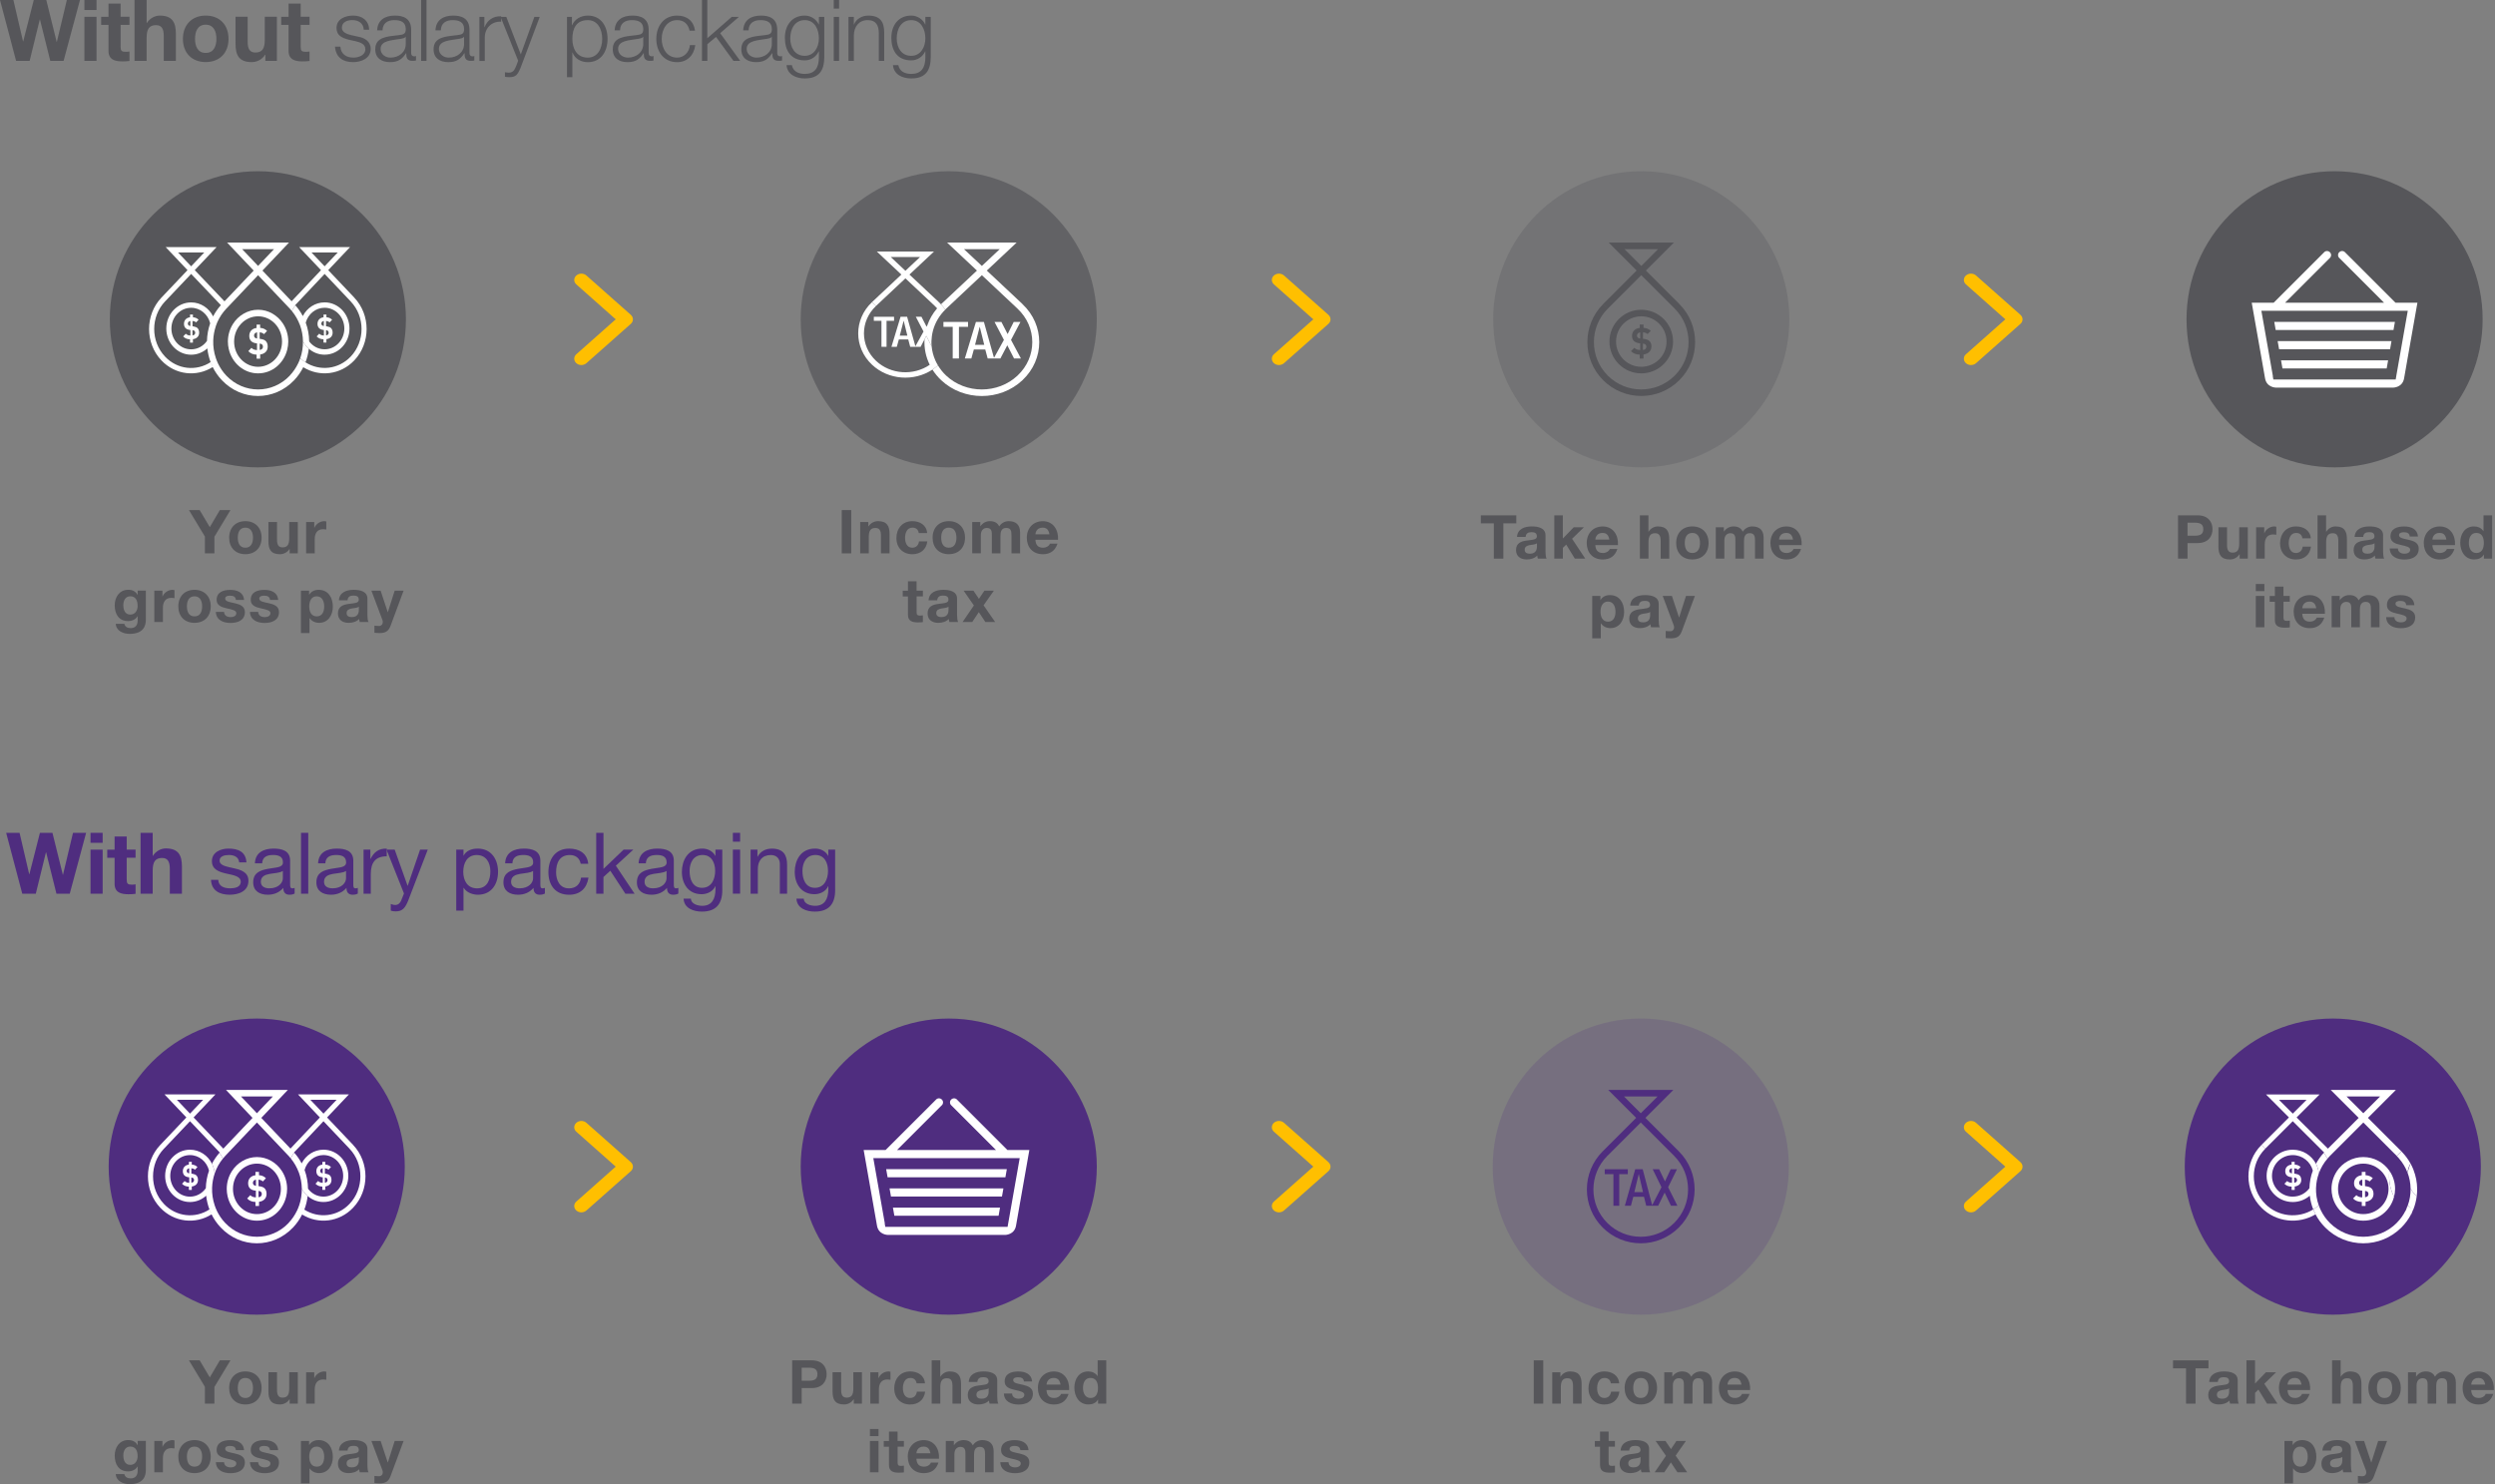 <?xml version="1.0" encoding="UTF-8"?>
<svg id="a" xmlns="http://www.w3.org/2000/svg" version="1.1" viewBox="0 0 737.26 438.57">
  <rect x="0" y="0" width="737.26" height="438.57" fill="#808080" stroke="none"/>
  <defs>
    <style>
      .cls-1 {
        opacity: .2;
      }

      .cls-2, .cls-3, .cls-4, .cls-5, .cls-6 {
        stroke-width: 0px;
      }

      .cls-2, .cls-4 {
        fill: #56565a;
      }

      .cls-3 {
        fill: #ffbf00;
      }

      .cls-4 {
        opacity: .3;
      }

      .cls-7 {
        opacity: .7;
      }

      .cls-5 {
        fill: #fff;
      }

      .cls-6 {
        fill: #4f2d7f;
      }
    </style>
  </defs>
  <g>
    <g>
      <path class="cls-2" d="M441.409,154.65h-3.83v-2.36h10.48v2.36h-3.83v10.43h-2.81v-10.43h-.01Z"/>
      <path class="cls-2" d="M448.269,158.66c.14-2.38,2.27-3.1,4.35-3.1,1.84,0,4.07.41,4.07,2.63v4.82c0,.84.09,1.68.32,2.06h-2.58c-.09-.29-.16-.59-.18-.9-.81.84-1.99,1.15-3.12,1.15-1.75,0-3.15-.88-3.15-2.78,0-2.1,1.58-2.6,3.15-2.81,1.56-.23,3.01-.18,3.01-1.22,0-1.09-.75-1.25-1.65-1.25-.97,0-1.59.39-1.68,1.4h-2.54ZM454.149,160.54c-.43.38-1.33.39-2.11.54-.79.16-1.5.43-1.5,1.36s.73,1.18,1.56,1.18c1.99,0,2.06-1.58,2.06-2.13v-.95l-.01 0Z"/>
      <path class="cls-2" d="M459.269,152.28h2.54v6.86l3.21-3.33h3.01l-3.49,3.4,3.89,5.86h-3.08l-2.54-4.14-.99.95v3.19h-2.54v-12.79h-.01Z"/>
      <path class="cls-2" d="M471.409,161.06c.07,1.61.86,2.35,2.27,2.35,1.02,0,1.85-.63,2.01-1.2h2.24c-.72,2.19-2.24,3.12-4.33,3.12-2.92,0-4.73-2.01-4.73-4.87s1.92-4.89,4.73-4.89c3.15,0,4.67,2.65,4.5,5.5h-6.68l-.01-.01ZM475.549,159.45c-.23-1.29-.79-1.97-2.02-1.97-1.61,0-2.08,1.25-2.11,1.97h4.14-.01Z"/>
      <path class="cls-2" d="M484.569,152.28h2.54v4.82h.05c.65-1.04,1.76-1.54,2.71-1.54,2.71,0,3.39,1.52,3.39,3.82v5.7h-2.54v-5.23c0-1.52-.45-2.28-1.63-2.28-1.38,0-1.97.77-1.97,2.65v4.85h-2.54v-12.79l-.01-0Z"/>
      <path class="cls-2" d="M500.079,155.56c2.92,0,4.8,1.94,4.8,4.89s-1.88,4.87-4.8,4.87-4.78-1.93-4.78-4.87,1.88-4.89,4.78-4.89ZM500.079,163.41c1.74,0,2.26-1.49,2.26-2.96s-.52-2.97-2.26-2.97-2.24,1.49-2.24,2.97.52,2.96,2.24,2.96Z"/>
      <path class="cls-2" d="M506.989,155.81h2.4v1.25h.04c.66-.95,1.63-1.5,2.83-1.5s2.2.43,2.71,1.54c.54-.81,1.5-1.54,2.79-1.54,1.97,0,3.38.91,3.38,3.31v6.2h-2.54v-5.25c0-1.24-.11-2.26-1.56-2.26s-1.7,1.18-1.7,2.35v5.16h-2.54v-5.2c0-1.07.07-2.31-1.54-2.31-.5,0-1.72.32-1.72,2.13v5.37h-2.54v-9.26l-.01.01Z"/>
      <path class="cls-2" d="M525.689,161.06c.07,1.61.86,2.35,2.27,2.35,1.02,0,1.85-.63,2.01-1.2h2.24c-.72,2.19-2.24,3.12-4.33,3.12-2.92,0-4.73-2.01-4.73-4.87s1.92-4.89,4.73-4.89c3.15,0,4.67,2.65,4.5,5.5h-6.68l-.01-.01ZM529.829,159.45c-.23-1.29-.79-1.97-2.02-1.97-1.61,0-2.08,1.25-2.11,1.97h4.14-.01Z"/>
    </g>
    <g>
      <path class="cls-2" d="M470.489,176.1h2.42v1.18h.04c.61-.99,1.61-1.43,2.76-1.43,2.9,0,4.21,2.35,4.21,4.98,0,2.47-1.36,4.78-4.07,4.78-1.11,0-2.17-.48-2.78-1.4h-.04v4.41h-2.54v-12.52ZM477.369,180.76c0-1.47-.59-2.99-2.22-2.99s-2.2,1.49-2.2,2.99.57,2.94,2.22,2.94,2.2-1.43,2.2-2.94Z"/>
      <path class="cls-2" d="M481.719,178.95c.14-2.38,2.27-3.1,4.35-3.1,1.84,0,4.07.41,4.07,2.63v4.82c0,.84.09,1.68.32,2.06h-2.58c-.09-.29-.16-.59-.18-.9-.81.84-1.99,1.15-3.12,1.15-1.75,0-3.15-.88-3.15-2.78,0-2.1,1.58-2.6,3.15-2.81,1.56-.23,3.01-.18,3.01-1.22,0-1.09-.75-1.25-1.65-1.25-.97,0-1.59.39-1.68,1.4h-2.54ZM487.599,180.83c-.43.38-1.33.39-2.11.54-.79.16-1.5.43-1.5,1.36s.73,1.18,1.56,1.18c1.99,0,2.06-1.58,2.06-2.13v-.95l-.01 0Z"/>
      <path class="cls-2" d="M496.959,186.53c-.55,1.49-1.43,2.1-3.19,2.1-.52,0-1.04-.04-1.56-.09v-2.1c.48.04.99.11,1.49.09.88-.09,1.16-1,.88-1.74l-3.26-8.69h2.72l2.1,6.34h.04l2.02-6.34h2.63l-3.87,10.43h0Z"/>
    </g>
  </g>
  <path class="cls-4" d="M484.985,138.11c24.16,0,43.75-19.59,43.75-43.75s-19.59-43.76-43.75-43.76-43.75,19.59-43.75,43.76,19.59,43.75,43.75,43.75"/>
  <g>
    <path class="cls-2" d="M494.385,100.93c0-5.19-4.21-9.4-9.4-9.4s-9.4,4.21-9.4,9.4,4.21,9.4,9.4,9.4,9.4-4.21,9.4-9.4ZM477.535,100.93c0-4.12,3.34-7.46,7.46-7.46s7.46,3.34,7.46,7.46-3.34,7.46-7.46,7.46-7.46-3.34-7.46-7.46Z"/>
    <path class="cls-2" d="M485.635,105.98v-1.23c1.37-.16,2.35-.98,2.35-2.32l.02-.01c0-.69-.19-1.25-.6-1.64-.33-.31-.78-.5-1.49-.61l-.42-.06v-1.91c.45.03.99.17,1.35.53l.96-.95c-.59-.57-1.27-.84-2.16-.9v-.97h-1.11v.99c-1.42.15-2.28,1.08-2.28,2.34,0,.66.19,1.15.56,1.52.33.33.85.57,1.51.66l.35.04v1.98c-.66-.02-1.28-.2-1.74-.66l-.99.99c.71.72,1.53,1,2.58,1.03v1.18h1.11ZM484.665,100.05h-0c-.31-.04-.55-.14-.72-.31-.16-.15-.23-.36-.23-.56,0-.48.32-.88.95-.96v1.83ZM485.475,101.54c.41.05.6.12.78.28.16.15.24.38.24.66,0,.53-.36.86-1.02.94v-1.88Z"/>
    <polygon class="cls-2" points="473.715 89.84 473.72 89.845 473.725 89.84 473.715 89.84"/>
    <path class="cls-2" d="M496.237,89.842l.01-.01-9.887-9.887,8.255-8.255h-19.26l8.258,8.257-9.888,9.888,1.372,1.372,9.888-9.888.001.001.003-.003,9.885,9.885-.008.008c5.46,5.46,5.46,14.32,0,19.78s-14.32,5.46-19.78,0-5.46-14.32,0-19.78l-1.365-1.365c-6.215,6.22-6.213,16.297.005,22.505,6.22,6.22,16.3,6.22,22.51,0,6.219-6.219,6.22-16.298.002-22.508ZM489.945,73.62l-4.955,4.955-0-0-.005.005-4.96-4.96h9.92Z"/>
  </g>
  <g>
    <path class="cls-6" d="M280.35,388.49c24.16,0,43.75-19.59,43.75-43.75s-19.59-43.76-43.75-43.76-43.75,19.59-43.75,43.76,19.59,43.75,43.75,43.75"/>
    <g>
      <polygon class="cls-5" points="264.28 359.25 295.08 359.25 295.5 356.86 263.86 356.86 264.28 359.25"/>
      <polygon class="cls-5" points="263.28 353.57 296.08 353.57 296.5 351.18 262.86 351.18 263.28 353.57"/>
      <polygon class="cls-5" points="261.86 345.5 262.28 347.89 297.09 347.89 297.51 345.5 297.51 345.5 261.86 345.5"/>
      <path class="cls-5" d="M302.4,339.83h-4.71l-14.89-14.88c-.02-.01-.02-.03-.03-.04-.47-.47-1.22-.47-1.69,0h-.01c-.47.47-.47,1.22,0,1.69.01.01.04.03.04.03l13.2,13.2h-29.24l13.2-13.2s.03-.02.04-.03c.47-.47.47-1.22,0-1.69h-.01c-.47-.47-1.22-.47-1.69,0-.01.01-.01.03-.03.04l-14.89,14.88h-6.48l2.88,16.32,1.06,6.04c.48,2.73,3.21,2.73,3.21,2.73h34.66s2.73,0,3.21-2.73l1.06-6.04,2.88-16.32h-1.77ZM298.033,360.87l-.003-0-.293,1.66h-36.137l-.18-1.02h.04l-3.399-19.29h43.258l-3.286,18.65Z"/>
    </g>
  </g>
  <g>
    <g>
      <path class="cls-2" d="M60.54,158.54l-4.71-7.81h3.17l2.99,5.05,2.97-5.05h3.14l-4.75,7.88v4.91h-2.81v-4.98Z"/>
      <path class="cls-2" d="M72.5,154c2.92,0,4.8,1.94,4.8,4.89s-1.88,4.87-4.8,4.87-4.78-1.93-4.78-4.87,1.88-4.89,4.78-4.89ZM72.5,161.85c1.74,0,2.26-1.49,2.26-2.96s-.52-2.97-2.26-2.97-2.24,1.49-2.24,2.97.52,2.96,2.24,2.96Z"/>
      <path class="cls-2" d="M88.01,163.52h-2.42v-1.29h-.05c-.65,1.04-1.76,1.54-2.83,1.54-2.71,0-3.39-1.52-3.39-3.82v-5.7h2.54v5.23c0,1.52.45,2.27,1.63,2.27,1.38,0,1.97-.77,1.97-2.65v-4.85h2.54v9.26l.01.01Z"/>
      <path class="cls-2" d="M90.44,154.25h2.42v1.72h.04c.47-1.16,1.72-1.97,2.96-1.97.18,0,.39.04.56.09v2.37c-.23-.05-.61-.09-.91-.09-1.86,0-2.51,1.34-2.51,2.97v4.17h-2.54v-9.26h-.02Z"/>
    </g>
    <g>
      <path class="cls-2" d="M43.09,183.21c0,1.52-.54,4.1-4.8,4.1-1.83,0-3.96-.86-4.08-2.97h2.53c.23.95,1,1.27,1.9,1.27,1.42,0,2.06-.97,2.04-2.29v-1.22h-.04c-.56.97-1.67,1.43-2.78,1.43-2.78,0-3.96-2.11-3.96-4.66,0-2.4,1.38-4.59,3.98-4.59,1.22,0,2.15.41,2.76,1.49h.04v-1.24h2.42v8.67l-.01.01ZM40.67,179.05c0-1.5-.52-2.85-2.17-2.85-1.43,0-2.06,1.25-2.06,2.63s.5,2.78,2.06,2.78c1.45,0,2.17-1.24,2.17-2.56Z"/>
      <path class="cls-2" d="M45.58,174.54h2.42v1.72h.04c.47-1.16,1.72-1.97,2.96-1.97.18,0,.39.04.56.09v2.37c-.23-.05-.61-.09-.91-.09-1.86,0-2.51,1.34-2.51,2.97v4.17h-2.54v-9.26h-.02Z"/>
      <path class="cls-2" d="M57.47,174.29c2.92,0,4.8,1.94,4.8,4.89s-1.88,4.87-4.8,4.87-4.78-1.93-4.78-4.87,1.88-4.89,4.78-4.89ZM57.47,182.14c1.74,0,2.26-1.49,2.26-2.96s-.52-2.97-2.26-2.97-2.24,1.49-2.24,2.97.52,2.96,2.24,2.96Z"/>
      <path class="cls-2" d="M66.21,180.8c.02,1.11.95,1.56,1.95,1.56.73,0,1.67-.29,1.67-1.18,0-.77-1.06-1.04-2.88-1.43-1.47-.32-2.94-.84-2.94-2.47,0-2.37,2.04-2.97,4.03-2.97s3.89.68,4.08,2.96h-2.42c-.07-.99-.82-1.25-1.74-1.25-.57,0-1.42.11-1.42.86,0,.91,1.43,1.04,2.88,1.38,1.49.34,2.94.88,2.94,2.6,0,2.44-2.11,3.22-4.23,3.22s-4.25-.81-4.35-3.26h2.42l.01-.02Z"/>
      <path class="cls-2" d="M76.29,180.8c.02,1.11.95,1.56,1.95,1.56.73,0,1.67-.29,1.67-1.18,0-.77-1.06-1.04-2.88-1.43-1.47-.32-2.94-.84-2.94-2.47,0-2.37,2.04-2.97,4.03-2.97s3.89.68,4.08,2.96h-2.42c-.07-.99-.82-1.25-1.74-1.25-.57,0-1.42.11-1.42.86,0,.91,1.43,1.04,2.88,1.38,1.49.34,2.94.88,2.94,2.6,0,2.44-2.11,3.22-4.23,3.22s-4.25-.81-4.35-3.26h2.42l.01-.02Z"/>
      <path class="cls-2" d="M88.92,174.54h2.42v1.18h.04c.61-.99,1.61-1.43,2.76-1.43,2.9,0,4.21,2.35,4.21,4.98,0,2.47-1.36,4.78-4.07,4.78-1.11,0-2.17-.48-2.78-1.4h-.04v4.41h-2.54v-12.52ZM95.8,179.2c0-1.47-.59-2.99-2.22-2.99s-2.2,1.49-2.2,2.99.57,2.94,2.22,2.94,2.2-1.43,2.2-2.94Z"/>
      <path class="cls-2" d="M100.15,177.39c.14-2.38,2.27-3.1,4.35-3.1,1.85,0,4.07.41,4.07,2.63v4.82c0,.84.09,1.68.32,2.06h-2.58c-.09-.29-.16-.59-.18-.9-.81.84-1.99,1.15-3.12,1.15-1.76,0-3.15-.88-3.15-2.78,0-2.1,1.58-2.6,3.15-2.81,1.56-.23,3.01-.18,3.01-1.22,0-1.09-.75-1.25-1.65-1.25-.97,0-1.59.39-1.68,1.4,0,0-2.54,0-2.54,0ZM106.03,179.27c-.43.38-1.33.39-2.11.54-.79.16-1.5.43-1.5,1.36s.73,1.18,1.56,1.18c1.99,0,2.06-1.58,2.06-2.13v-.95l-.01 0Z"/>
      <path class="cls-2" d="M115.39,184.97c-.56,1.49-1.43,2.1-3.19,2.1-.52,0-1.04-.04-1.56-.09v-2.1c.48.04.99.11,1.49.09.88-.09,1.16-1,.88-1.74l-3.26-8.69h2.72l2.1,6.34h.04l2.02-6.34h2.63l-3.87,10.43h0Z"/>
    </g>
  </g>
  <g>
    <g>
      <path class="cls-2" d="M248.73,150.73h2.81v12.79h-2.81v-12.79Z"/>
      <path class="cls-2" d="M254.17,154.25h2.42v1.29h.05c.65-1.04,1.76-1.54,2.83-1.54,2.7,0,3.39,1.52,3.39,3.82v5.7h-2.54v-5.23c0-1.52-.45-2.28-1.63-2.28-1.38,0-1.97.77-1.97,2.65v4.85h-2.54v-9.26l-.01-0Z"/>
      <path class="cls-2" d="M271.49,157.51c-.16-1.04-.82-1.59-1.88-1.59-1.63,0-2.17,1.65-2.17,3.01s.52,2.92,2.11,2.92c1.18,0,1.86-.75,2.02-1.88h2.45c-.32,2.45-2.02,3.8-4.46,3.8-2.79,0-4.68-1.97-4.68-4.75s1.72-5.02,4.73-5.02c2.19,0,4.19,1.15,4.35,3.51h-2.49l.02 0Z"/>
      <path class="cls-2" d="M280.36,154c2.92,0,4.8,1.94,4.8,4.89s-1.88,4.87-4.8,4.87-4.78-1.93-4.78-4.87,1.88-4.89,4.78-4.89ZM280.36,161.85c1.74,0,2.26-1.49,2.26-2.96s-.52-2.97-2.26-2.97-2.24,1.49-2.24,2.97.52,2.96,2.24,2.96Z"/>
      <path class="cls-2" d="M287.27,154.25h2.4v1.25h.04c.66-.95,1.63-1.5,2.83-1.5s2.2.43,2.71,1.54c.54-.81,1.5-1.54,2.79-1.54,1.97,0,3.39.91,3.39,3.31v6.2h-2.54v-5.25c0-1.24-.11-2.26-1.56-2.26s-1.7,1.18-1.7,2.35v5.16h-2.54v-5.2c0-1.07.07-2.31-1.54-2.31-.5,0-1.72.32-1.72,2.13v5.37h-2.54v-9.26l-.02.01Z"/>
      <path class="cls-2" d="M305.96,159.5c.07,1.61.86,2.35,2.27,2.35,1.02,0,1.85-.63,2.01-1.2h2.24c-.72,2.19-2.24,3.12-4.34,3.12-2.92,0-4.73-2.01-4.73-4.87s1.92-4.89,4.73-4.89c3.15,0,4.68,2.65,4.5,5.5h-6.68v-.01ZM310.1,157.89c-.23-1.29-.79-1.97-2.02-1.97-1.61,0-2.08,1.25-2.11,1.97h4.14-.01Z"/>
    </g>
    <g>
      <path class="cls-2" d="M270.85,174.54h1.86v1.7h-1.86v4.59c0,.86.21,1.08,1.07,1.08.27,0,.52-.02.79-.07v1.99c-.43.07-.98.09-1.49.09-1.56,0-2.92-.36-2.92-2.2v-5.46h-1.54v-1.7h1.54v-2.78h2.54v2.78l.01-.02Z"/>
      <path class="cls-2" d="M274.39,177.39c.14-2.38,2.27-3.1,4.35-3.1,1.85,0,4.07.41,4.07,2.63v4.82c0,.84.09,1.68.32,2.06h-2.58c-.09-.29-.16-.59-.18-.9-.81.84-1.99,1.15-3.12,1.15-1.76,0-3.15-.88-3.15-2.78,0-2.1,1.58-2.6,3.15-2.81,1.56-.23,3.01-.18,3.01-1.22,0-1.09-.75-1.25-1.65-1.25-.97,0-1.59.39-1.68,1.4h-2.54ZM280.27,179.27c-.43.38-1.33.39-2.11.54-.79.16-1.5.43-1.5,1.36s.73,1.18,1.56,1.18c1.99,0,2.06-1.58,2.06-2.13v-.95l-.01 0Z"/>
      <path class="cls-2" d="M287.79,178.93l-3.05-4.39h2.9l1.63,2.42,1.61-2.42h2.81l-3.05,4.33,3.42,4.93h-2.9l-1.93-2.92-1.94,2.92h-2.85l3.33-4.87h.02Z"/>
    </g>
  </g>
  <g>
    <path class="cls-2" d="M76.2,138.11c24.16,0,43.75-19.59,43.75-43.75s-19.59-43.76-43.75-43.76-43.75,19.59-43.75,43.76,19.59,43.75,43.75,43.75"/>
    <g>
      <path class="cls-5" d="M76.26,91.53c-3.04,0-5.84,1.68-7.43,4.21.233,2.158-.043,4.36-.83,6.395.778-2.032,1.054-4.231.83-6.385-.94,1.49-1.49,3.27-1.49,5.19,0,.75.09,1.47.25,2.17v-.01c.93,4.15,4.45,7.23,8.67,7.23s7.65-3.01,8.63-7.07c-.878-1.786-1.339-3.735-1.384-5.7.045,1.962.506,3.915,1.384,5.7.18-.74.29-1.52.29-2.33,0-1.98-.58-3.81-1.58-5.33-1.61-2.45-4.3-4.07-7.34-4.07ZM76.26,108.39c-3.91,0-7.08-3.34-7.08-7.46s3.17-7.46,7.08-7.46,7.08,3.34,7.08,7.46-3.17,7.46-7.08,7.46Z"/>
      <polygon class="cls-5" points="74.3 102.79 74.3 102.79 74.31 102.78 74.3 102.79"/>
      <path class="cls-5" d="M77.13,100.18l-.4-.06v-1.91c.43.03.94.17,1.28.53l.91-.95c-.56-.57-1.2-.84-2.05-.9v-.97h-1.05v.99c-1.35.15-2.16,1.08-2.16,2.34,0,.66.18,1.15.53,1.52.31.33.81.57,1.43.66l.33.04v1.98c-.62-.02-1.22-.2-1.65-.66l-.92.98c.67.72,1.45,1,2.45,1.03v1.18h1.05v-1.23c1.3-.16,2.23-.98,2.23-2.32,0-.69-.18-1.25-.57-1.64-.31-.31-.74-.5-1.41-.61ZM75.97,100.04c-.29-.04-.52-.14-.69-.31h.01c-.16-.15-.22-.36-.22-.56,0-.48.3-.88.9-.96v1.83ZM76.73,103.41v-1.88c.38.05.57.12.74.28.16.15.23.38.23.66,0,.53-.34.86-.97.94Z"/>
      <path class="cls-5" d="M89.52,100.86v-.01c.03,1.7-.24,3.4-.79,5.01.49.45,1.01.85,1.54,1.2.5-1.3.82-2.65.98-4.01-.7-.61-1.28-1.35-1.73-2.19Z"/>
      <path class="cls-5" d="M57.22,96.47l-.01-.01-.32-.05v-1.57c.35.03.77.14,1.05.43l.75-.78c-.46-.47-.99-.69-1.68-.74v-.8h-.86v.81c-1.11.13-1.78.89-1.78,1.93,0,.54.15.95.44,1.25.26.27.67.47,1.18.54l.27.04v1.63c-.51-.02-1-.16-1.36-.54l-.77.81c.56.59,1.2.82,2.02.85v.97h.86v-1.01c1.07-.14,1.84-.81,1.84-1.91,0-.57-.15-1.03-.47-1.35-.26-.25-.61-.41-1.16-.5ZM56.25,96.35c-.24-.04-.43-.12-.56-.25-.13-.13-.18-.3-.18-.46,0-.4.25-.72.74-.79v1.5ZM56.88,99.12v-1.55c.32.05.47.1.61.23.13.13.19.32.19.54,0,.44-.28.71-.8.78Z"/>
      <path class="cls-5" d="M95.93,104.81c4.05,0,7.34-3.46,7.34-7.73s-3.29-7.73-7.34-7.73c-2.78,0-5.21,1.63-6.45,4.04.33.63.62,1.28.86,1.94.72-2.54,2.94-4.39,5.58-4.39,3.22,0,5.83,2.75,5.83,6.14s-2.61,6.14-5.83,6.14c-1.85,0-3.5-.91-4.56-2.33-0-0-0-.001-.001-.001-.021-1.886-.361-3.763-1.019-5.549-.037.126-.054.26-.082.39.028-.133.047-.269.082-.4-.24-.66-.53-1.31-.86-1.94-.001.002-.002.004-.003.006-.59-1.128-1.328-2.197-2.197-3.176-.39.54-.74,1.1-1.04,1.69,1.06,1.28,1.86,2.7,2.41,4.21.067-.544.187-1.066.35-1.566-.162.5-.28,1.019-.341,1.556.55,1.52.84,3.13.87,4.73l-.01.01c.45.84,1.03,1.59,1.73,2.19,1.27,1.11,2.9,1.77,4.68,1.77ZM90.435,99.133c-.021-.062-.029-.13-.048-.193.019.063.027.13.048.193ZM90.111,96.919c-.001.056-.011.11-.011.166,0-.002-0-.003-0-.005,0-.055.01-.107.011-.161ZM90.186,98.138c-.021-.125-.018-.258-.032-.385.013.128.011.26.032.385Z"/>
      <path class="cls-5" d="M94.35,98.61l-.01-.01-.77.81c.56.59,1.2.82,2.02.85v.97h.86v-1.01c1.07-.13,1.84-.81,1.84-1.91,0-.57-.15-1.03-.47-1.35-.26-.25-.61-.41-1.16-.5l-.32-.05v-1.57c.35.03.77.15,1.05.43l.75-.78c-.46-.47-.99-.69-1.68-.74v-.8h-.86v.81c-1.11.13-1.78.89-1.78,1.93,0,.54.15.95.44,1.25.26.27.67.47,1.18.54l.27.04v1.63c-.51-.02-1-.16-1.36-.54ZM95.69,96.34c-.24-.04-.43-.12-.56-.25-.13-.12-.18-.3-.18-.46,0-.4.25-.72.74-.79v1.5ZM96.33,97.57c.32.05.47.1.61.23.13.13.19.32.19.54,0,.44-.28.71-.8.78v-1.55Z"/>
      <path class="cls-5" d="M104.705,87.966l.005-.006-7.723-8.136,6.453-6.804h-15.04l6.455,6.807-8.687,9.2-8.613-9.072.004-.005-.001-.001,7.831-8.259h-18.27l7.844,8.265-8.629,9.089-8.786-9.222,6.451-6.802h-15.04l6.453,6.804-7.723,8.136c-4.85,5.11-4.85,13.41,0,18.53,4.109,4.339,10.387,4.989,15.166,1.972.689,1.395,1.597,2.711,2.714,3.888,5.9,6.22,15.46,6.22,21.36,0,1.099-1.159,1.999-2.458,2.689-3.848.001.001.002.002.004.002-.001.002-.001.003-.002.005,4.76,2.96,10.99,2.29,15.08-2.02,4.848-5.118,4.85-13.404.005-18.524ZM99.799,74.61l-3.879,4.083-3.873-4.083h7.751ZM80.968,73.62l-4.708,4.96-4.708-4.96h9.416ZM60.352,74.61l-3.872,4.082-3.872-4.082h7.744ZM103.64,105.36c-3.628,3.828-9.173,4.379-13.372,1.705.001-.002.001-.003.002-.005-.54-.35-1.06-.75-1.54-1.2h-.01c-.179.527-.378,1.035-.627,1.533-.001-.001-.002-.002-.003-.003-.62,1.29-1.43,2.5-2.46,3.58l.01.02c-5.18,5.46-13.58,5.46-18.77,0-1.038-1.098-1.857-2.336-2.487-3.654.002-.002.005-.004.007-.006-.24-.51-.44-1.02-.62-1.55-.559-1.667-.819-3.424-.76-5.171.05-1.44.31-2.869.77-4.239-.001-.009-.003-.018-.004-.027.53-1.564,1.337-3.038,2.414-4.353h.01c-.29-.59-.64-1.16-1.03-1.71-.869.989-1.608,2.078-2.198,3.216-1.222-2.462-3.668-4.136-6.492-4.136-4.05,0-7.34,3.46-7.34,7.73s3.29,7.73,7.34,7.73c1.83,0,3.489-.71,4.779-1.869 0.0.003 0.0.006.001.009 0-0.0.001-.001.001-.001.15,1.377.48,2.744.969,4.041.189.488.399.976.628,1.445-.001.001-.002.002-.003.002-.237-.476-.446-.951-.624-1.437-4.21,2.76-9.81,2.22-13.47-1.64v-.01c-4.258-4.488-4.26-11.774-.004-16.275l.004.005,7.719-8.141.001.001.003-.003,8.783,9.227c-.031.035-.065.07-.096.105.39.54.74,1.11,1.03,1.71.21-.27.43-.53.67-.78l-1.07-1.128.005-.005,1.075,1.133,9.38-9.889,9.38,9.889.709-.748.005.005-.704.742h-.01c.21.22.4.46.6.69.29-.59.64-1.15,1.04-1.69-.015-.018-.03-.033-.045-.05l8.693-9.214,7.717,8.139-.005.005c4.26,4.49,4.26,11.78,0,16.27ZM61.16,100.74v0c-1.06,1.51-2.76,2.49-4.68,2.49-3.22,0-5.83-2.75-5.83-6.14s2.61-6.14,5.83-6.14c2.71,0,4.97,1.94,5.63,4.58-.59,1.68-.91,3.44-.95,5.21Z"/>
    </g>
  </g>
  <g>
    <path class="cls-6" d="M20.61,264.09h-3.93l-3.05-12.24h-.05l-3,12.24h-4l-4.76-17.99h3.96l2.85,12.24h.05l3.12-12.24h3.7l3.07,12.39h.05l2.95-12.39h3.88l-4.84,17.99Z"/>
    <path class="cls-6" d="M30.33,249.05h-3.58v-2.95h3.58v2.95ZM26.75,251.07h3.58v13.02h-3.58v-13.02 0Z"/>
    <path class="cls-6" d="M37.44,251.07h2.62v2.39h-2.62v6.45c0,1.21.3,1.51,1.51,1.51.38,0,.73-.03,1.11-.1v2.8c-.6.1-1.39.13-2.09.13-2.19,0-4.11-.5-4.11-3.1v-7.68h-2.17v-2.39h2.17v-3.9h3.58v3.9-.01Z"/>
    <path class="cls-6" d="M41.54,246.1h3.58v6.78h.08c.91-1.46,2.47-2.17,3.8-2.17,3.8,0,4.76,2.14,4.76,5.37v8.01h-3.58v-7.36c0-2.14-.63-3.2-2.29-3.2-1.94,0-2.77,1.08-2.77,3.73v6.83h-3.58v-17.99Z"/>
  </g>
  <g>
    <path class="cls-6" d="M64.49,259.98c.08,1.92,1.74,2.52,3.5,2.52,1.34,0,3.15-.3,3.15-1.94s-2.12-1.94-4.26-2.42c-2.12-.48-4.26-1.18-4.26-3.68,0-2.62,2.59-3.7,4.86-3.7,2.87,0,5.16.91,5.34,4.08h-2.14c-.15-1.66-1.61-2.19-3.02-2.19-1.29,0-2.77.35-2.77,1.66,0,1.54,2.27,1.79,4.26,2.27,2.14.48,4.26,1.18,4.26,3.7,0,3.1-2.9,4.11-5.54,4.11-2.92,0-5.39-1.18-5.52-4.41h2.14v0Z"/>
    <path class="cls-6" d="M87.06,264.04c-.38.23-.86.35-1.54.35-1.11,0-1.81-.61-1.81-2.02-1.18,1.39-2.77,2.02-4.58,2.02-2.37,0-4.31-1.06-4.31-3.65,0-2.95,2.19-3.58,4.41-4.01,2.37-.45,4.38-.3,4.38-1.91,0-1.86-1.54-2.17-2.9-2.17-1.81,0-3.15.55-3.25,2.47h-2.14c.13-3.22,2.62-4.36,5.52-4.36,2.34,0,4.89.53,4.89,3.58v6.7c0,1.01,0,1.46.68,1.46.18,0,.38-.03.65-.13v1.67ZM83.58,257.36c-.83.6-2.44.63-3.88.88-1.41.25-2.62.76-2.62,2.34,0,1.41,1.21,1.92,2.52,1.92,2.82,0,3.98-1.76,3.98-2.95v-2.19Z"/>
    <path class="cls-6" d="M88.95,246.1h2.14v17.99h-2.14v-17.99 0Z"/>
    <path class="cls-6" d="M105.73,264.04c-.38.23-.86.35-1.54.35-1.11,0-1.81-.61-1.81-2.02-1.18,1.39-2.77,2.02-4.58,2.02-2.37,0-4.31-1.06-4.31-3.65,0-2.95,2.19-3.58,4.41-4.01,2.37-.45,4.38-.3,4.38-1.91,0-1.86-1.54-2.17-2.9-2.17-1.81,0-3.15.55-3.25,2.47h-2.14c.13-3.22,2.62-4.36,5.52-4.36,2.34,0,4.89.53,4.89,3.58v6.7c0,1.01,0,1.46.68,1.46.18,0,.38-.03.65-.13v1.67ZM102.25,257.36c-.83.6-2.44.63-3.88.88-1.41.25-2.62.76-2.62,2.34,0,1.41,1.21,1.92,2.52,1.92,2.82,0,3.98-1.76,3.98-2.95v-2.19Z"/>
    <path class="cls-6" d="M107.42,251.07h2.02v2.75h.05c1.03-2.09,2.47-3.12,4.79-3.05v2.27c-3.45,0-4.71,1.96-4.71,5.27v5.79h-2.14v-13.02l-.01-.01Z"/>
    <path class="cls-6" d="M120.74,265.83c-.98,2.54-1.86,3.48-3.78,3.48-.5,0-1.01-.05-1.49-.23v-1.96c.4.13.83.3,1.26.3.88,0,1.36-.43,1.76-1.18l.88-2.22-5.16-12.95h2.42l3.8,10.66h.05l3.65-10.66h2.27l-5.67,14.76h.01Z"/>
    <path class="cls-6" d="M134.82,251.07h2.14v1.76h.05c.71-1.44,2.37-2.07,4.16-2.07,4.01,0,6,3.17,6,6.85s-1.97,6.78-5.95,6.78c-1.34,0-3.25-.5-4.21-2.04h-.05v6.73h-2.14v-18.01 0ZM140.87,252.66c-2.87,0-3.98,2.47-3.98,4.91,0,2.57,1.16,4.94,4.11,4.94s3.9-2.49,3.9-5.04-1.26-4.81-4.03-4.81Z"/>
    <path class="cls-6" d="M161,264.04c-.38.23-.86.35-1.54.35-1.11,0-1.81-.61-1.81-2.02-1.18,1.39-2.77,2.02-4.58,2.02-2.37,0-4.31-1.06-4.31-3.65,0-2.95,2.19-3.58,4.41-4.01,2.37-.45,4.38-.3,4.38-1.91,0-1.86-1.54-2.17-2.9-2.17-1.81,0-3.15.55-3.25,2.47h-2.14c.13-3.22,2.62-4.36,5.52-4.36,2.34,0,4.89.53,4.89,3.58v6.7c0,1.01,0,1.46.68,1.46.18,0,.38-.03.66-.13v1.66l-.01.01ZM157.52,257.36c-.83.6-2.44.63-3.88.88-1.41.25-2.62.76-2.62,2.34,0,1.41,1.21,1.92,2.52,1.92,2.82,0,3.98-1.76,3.98-2.95v-2.19Z"/>
    <path class="cls-6" d="M171.6,255.25c-.33-1.64-1.46-2.59-3.22-2.59-3.1,0-4.06,2.44-4.06,5.09,0,2.39,1.08,4.76,3.8,4.76,2.07,0,3.3-1.21,3.58-3.17h2.19c-.48,3.17-2.47,5.06-5.74,5.06-3.98,0-6.1-2.77-6.1-6.65s2.02-6.98,6.15-6.98c2.95,0,5.32,1.39,5.62,4.48h-2.22 0Z"/>
    <path class="cls-6" d="M176.18,246.1h2.14v10.66l5.95-5.69h2.87l-5.16,4.74,5.54,8.29h-2.72l-4.46-6.8-2.02,1.86v4.94h-2.14v-17.99l0-.01Z"/>
    <path class="cls-6" d="M200.44,264.04c-.38.23-.86.35-1.54.35-1.11,0-1.81-.61-1.81-2.02-1.18,1.39-2.77,2.02-4.58,2.02-2.37,0-4.31-1.06-4.31-3.65,0-2.95,2.19-3.58,4.41-4.01,2.37-.45,4.38-.3,4.38-1.91,0-1.86-1.54-2.17-2.9-2.17-1.81,0-3.15.55-3.25,2.47h-2.14c.13-3.22,2.62-4.36,5.52-4.36,2.34,0,4.89.53,4.89,3.58v6.7c0,1.01,0,1.46.68,1.46.18,0,.38-.03.66-.13v1.66l-.01.01ZM196.96,257.36c-.83.6-2.44.63-3.88.88-1.41.25-2.62.76-2.62,2.34,0,1.41,1.21,1.92,2.52,1.92,2.82,0,3.98-1.76,3.98-2.95v-2.19Z"/>
    <path class="cls-6" d="M213.44,262.98c0,4.23-1.94,6.4-6.05,6.4-2.44,0-5.27-.98-5.39-3.83h2.14c.1,1.56,1.96,2.12,3.38,2.12,2.8,0,3.9-2.02,3.9-4.94v-.86h-.05c-.71,1.59-2.42,2.37-4.06,2.37-3.88,0-5.82-3.05-5.82-6.6,0-3.07,1.51-6.88,6.02-6.88,1.64,0,3.1.73,3.88,2.17h.02v-1.86h2.02v11.92l.01-.01ZM211.32,257.31c0-2.29-1.01-4.66-3.7-4.66s-3.85,2.24-3.85,4.74c0,2.34.86,4.96,3.68,4.96s3.88-2.59,3.88-5.04l-.01 0Z"/>
    <path class="cls-6" d="M218.7,248.72h-2.14v-2.62h2.14v2.62ZM216.56,251.06h2.14v13.02h-2.14v-13.02 0Z"/>
    <path class="cls-6" d="M221.8,251.07h2.02v2.07h.05c.91-1.61,2.37-2.37,4.23-2.37,3.43,0,4.48,1.97,4.48,4.76v8.57h-2.14v-8.82c0-1.59-1.01-2.62-2.65-2.62-2.59,0-3.85,1.74-3.85,4.08v7.36h-2.14v-13.03Z"/>
    <path class="cls-6" d="M246.79,262.98c0,4.23-1.94,6.4-6.05,6.4-2.44,0-5.27-.98-5.39-3.83h2.14c.1,1.56,1.96,2.12,3.38,2.12,2.8,0,3.9-2.02,3.9-4.94v-.86h-.05c-.71,1.59-2.42,2.37-4.06,2.37-3.88,0-5.82-3.05-5.82-6.6,0-3.07,1.51-6.88,6.02-6.88,1.64,0,3.1.73,3.88,2.17h.02v-1.86h2.02v11.92l.01-.01ZM244.67,257.31c0-2.29-1.01-4.66-3.7-4.66s-3.85,2.24-3.85,4.74c0,2.34.86,4.96,3.68,4.96s3.88-2.59,3.88-5.04l-.01 0Z"/>
  </g>
  <g>
    <g>
      <path class="cls-2" d="M60.54,409.79l-4.71-7.81h3.17l2.99,5.05,2.97-5.05h3.14l-4.75,7.88v4.91h-2.81v-4.98Z"/>
      <path class="cls-2" d="M72.5,405.26c2.92,0,4.8,1.94,4.8,4.89s-1.88,4.87-4.8,4.87-4.78-1.93-4.78-4.87,1.88-4.89,4.78-4.89ZM72.5,413.11c1.74,0,2.26-1.49,2.26-2.96s-.52-2.97-2.26-2.97-2.24,1.49-2.24,2.97.52,2.96,2.24,2.96Z"/>
      <path class="cls-2" d="M88.01,414.77h-2.42v-1.29h-.05c-.65,1.04-1.76,1.54-2.83,1.54-2.71,0-3.39-1.52-3.39-3.82v-5.7h2.54v5.23c0,1.52.45,2.27,1.63,2.27,1.38,0,1.97-.77,1.97-2.65v-4.85h2.54v9.26l.01.01Z"/>
      <path class="cls-2" d="M90.44,405.51h2.42v1.72h.04c.47-1.16,1.72-1.97,2.96-1.97.18,0,.39.04.56.09v2.37c-.23-.05-.61-.09-.91-.09-1.86,0-2.51,1.34-2.51,2.97v4.17h-2.54v-9.26h-.02Z"/>
    </g>
    <g>
      <path class="cls-2" d="M43.09,434.47c0,1.52-.54,4.1-4.8,4.1-1.83,0-3.96-.86-4.08-2.97h2.53c.23.95,1,1.27,1.9,1.27,1.42,0,2.06-.97,2.04-2.29v-1.22h-.04c-.56.97-1.67,1.43-2.78,1.43-2.78,0-3.96-2.11-3.96-4.66,0-2.4,1.38-4.59,3.98-4.59,1.22,0,2.15.41,2.76,1.49h.04v-1.24h2.42v8.67l-.01.01ZM40.67,430.31c0-1.5-.52-2.85-2.17-2.85-1.43,0-2.06,1.25-2.06,2.63s.5,2.78,2.06,2.78c1.45,0,2.17-1.24,2.17-2.56Z"/>
      <path class="cls-2" d="M45.58,425.8h2.42v1.72h.04c.47-1.16,1.72-1.97,2.96-1.97.18,0,.39.04.56.09v2.37c-.23-.05-.61-.09-.91-.09-1.86,0-2.51,1.34-2.51,2.97v4.17h-2.54v-9.26h-.02Z"/>
      <path class="cls-2" d="M57.47,425.55c2.92,0,4.8,1.94,4.8,4.89s-1.88,4.87-4.8,4.87-4.78-1.93-4.78-4.87,1.88-4.89,4.78-4.89ZM57.47,433.4c1.74,0,2.26-1.49,2.26-2.96s-.52-2.97-2.26-2.97-2.24,1.49-2.24,2.97.52,2.96,2.24,2.96Z"/>
      <path class="cls-2" d="M66.21,432.05c.02,1.11.95,1.56,1.95,1.56.73,0,1.67-.29,1.67-1.18,0-.77-1.06-1.04-2.88-1.43-1.47-.32-2.94-.84-2.94-2.47,0-2.37,2.04-2.97,4.03-2.97s3.89.68,4.08,2.96h-2.42c-.07-.99-.82-1.25-1.74-1.25-.57,0-1.42.11-1.42.86,0,.91,1.43,1.04,2.88,1.38,1.49.34,2.94.88,2.94,2.6,0,2.44-2.11,3.22-4.23,3.22s-4.25-.81-4.35-3.26h2.42l.01-.02Z"/>
      <path class="cls-2" d="M76.29,432.05c.02,1.11.95,1.56,1.95,1.56.73,0,1.67-.29,1.67-1.18,0-.77-1.06-1.04-2.88-1.43-1.47-.32-2.94-.84-2.94-2.47,0-2.37,2.04-2.97,4.03-2.97s3.89.68,4.08,2.96h-2.42c-.07-.99-.82-1.25-1.74-1.25-.57,0-1.42.11-1.42.86,0,.91,1.43,1.04,2.88,1.38,1.49.34,2.94.88,2.94,2.6,0,2.44-2.11,3.22-4.23,3.22s-4.25-.81-4.35-3.26h2.42l.01-.02Z"/>
      <path class="cls-2" d="M88.92,425.8h2.42v1.18h.04c.61-.99,1.61-1.43,2.76-1.43,2.9,0,4.21,2.35,4.21,4.98,0,2.47-1.36,4.78-4.07,4.78-1.11,0-2.17-.48-2.78-1.4h-.04v4.41h-2.54v-12.52ZM95.8,430.46c0-1.47-.59-2.99-2.22-2.99s-2.2,1.49-2.2,2.99.57,2.94,2.22,2.94,2.2-1.43,2.2-2.94Z"/>
      <path class="cls-2" d="M100.15,428.65c.14-2.38,2.27-3.1,4.35-3.1,1.85,0,4.07.41,4.07,2.63v4.82c0,.84.09,1.68.32,2.06h-2.58c-.09-.29-.16-.59-.18-.9-.81.84-1.99,1.15-3.12,1.15-1.76,0-3.15-.88-3.15-2.78,0-2.1,1.58-2.6,3.15-2.81,1.56-.23,3.01-.18,3.01-1.22,0-1.09-.75-1.25-1.65-1.25-.97,0-1.59.39-1.68,1.4,0,0-2.54,0-2.54,0ZM106.03,430.53c-.43.38-1.33.39-2.11.54-.79.16-1.5.43-1.5,1.36s.73,1.18,1.56,1.18c1.99,0,2.06-1.58,2.06-2.13v-.95l-.01 0Z"/>
      <path class="cls-2" d="M115.39,436.23c-.56,1.49-1.43,2.1-3.19,2.1-.52,0-1.04-.04-1.56-.09v-2.1c.48.04.99.11,1.49.09.88-.09,1.16-1,.88-1.74l-3.26-8.69h2.72l2.1,6.34h.04l2.02-6.34h2.63l-3.87,10.43h0Z"/>
    </g>
  </g>
  <g>
    <g>
      <path class="cls-2" d="M453.22,401.98h2.81v12.79h-2.81v-12.79Z"/>
      <path class="cls-2" d="M458.67,405.51h2.42v1.29h.05c.64-1.04,1.76-1.54,2.83-1.54,2.71,0,3.39,1.52,3.39,3.82v5.7h-2.54v-5.23c0-1.52-.45-2.28-1.63-2.28-1.38,0-1.97.77-1.97,2.65v4.85h-2.54v-9.26h-.01Z"/>
      <path class="cls-2" d="M475.99,408.77c-.16-1.04-.82-1.59-1.88-1.59-1.63,0-2.17,1.65-2.17,3.01s.52,2.92,2.11,2.92c1.18,0,1.86-.75,2.02-1.88h2.45c-.32,2.45-2.02,3.8-4.46,3.8-2.79,0-4.68-1.97-4.68-4.75s1.72-5.02,4.73-5.02c2.19,0,4.19,1.15,4.35,3.51h-2.49l.02-0Z"/>
      <path class="cls-2" d="M484.85,405.26c2.92,0,4.8,1.94,4.8,4.89s-1.88,4.87-4.8,4.87-4.78-1.93-4.78-4.87,1.88-4.89,4.78-4.89ZM484.85,413.11c1.74,0,2.26-1.49,2.26-2.96s-.52-2.97-2.26-2.97-2.24,1.49-2.24,2.97.52,2.96,2.24,2.96Z"/>
      <path class="cls-2" d="M491.76,405.51h2.4v1.25h.04c.66-.95,1.63-1.5,2.83-1.5s2.2.43,2.71,1.54c.54-.81,1.5-1.54,2.79-1.54,1.97,0,3.39.91,3.39,3.31v6.2h-2.54v-5.25c0-1.24-.11-2.26-1.56-2.26s-1.7,1.18-1.7,2.35v5.16h-2.54v-5.2c0-1.07.07-2.31-1.54-2.31-.5,0-1.72.32-1.72,2.13v5.37h-2.54v-9.26l-.02.01Z"/>
      <path class="cls-2" d="M510.46,410.76c.07,1.61.86,2.35,2.27,2.35,1.02,0,1.85-.63,2.01-1.2h2.24c-.72,2.19-2.24,3.12-4.33,3.12-2.92,0-4.73-2.01-4.73-4.87s1.92-4.89,4.73-4.89c3.15,0,4.67,2.65,4.5,5.5h-6.68l-.01-.01ZM514.6,409.15c-.23-1.29-.79-1.97-2.02-1.97-1.61,0-2.08,1.25-2.11,1.97h4.14-.01Z"/>
    </g>
    <g>
      <path class="cls-2" d="M475.34,425.8h1.86v1.7h-1.86v4.59c0,.86.22,1.08,1.08,1.08.27,0,.52-.02.79-.07v1.99c-.43.07-.99.09-1.49.09-1.56,0-2.92-.36-2.92-2.2v-5.46h-1.54v-1.7h1.54v-2.78h2.54v2.78-.02Z"/>
      <path class="cls-2" d="M478.88,428.65c.14-2.38,2.27-3.1,4.35-3.1,1.84,0,4.07.41,4.07,2.63v4.82c0,.84.09,1.68.32,2.06h-2.58c-.09-.29-.16-.59-.18-.9-.81.84-1.99,1.15-3.12,1.15-1.75,0-3.15-.88-3.15-2.78,0-2.1,1.58-2.6,3.15-2.81,1.56-.23,3.01-.18,3.01-1.22,0-1.09-.75-1.25-1.65-1.25-.97,0-1.59.39-1.68,1.4h-2.54ZM484.76,430.53c-.43.38-1.33.39-2.11.54-.79.16-1.5.43-1.5,1.36s.73,1.18,1.56,1.18c1.99,0,2.06-1.58,2.06-2.13v-.95l-.01 0Z"/>
      <path class="cls-2" d="M492.28,430.19l-3.05-4.39h2.9l1.63,2.42,1.61-2.42h2.81l-3.04,4.33,3.42,4.93h-2.9l-1.93-2.92-1.93,2.92h-2.85l3.33-4.87v0Z"/>
    </g>
  </g>
  <g>
    <g>
      <path class="cls-2" d="M234.08,401.98h5.77c3.19,0,4.42,2.02,4.42,4.1s-1.24,4.1-4.42,4.1h-2.96v4.59h-2.81v-12.79ZM236.89,408h2.19c1.31,0,2.47-.29,2.47-1.92s-1.16-1.92-2.47-1.92h-2.19v3.84Z"/>
      <path class="cls-2" d="M254.71,414.77h-2.42v-1.29h-.05c-.65,1.04-1.76,1.54-2.83,1.54-2.71,0-3.39-1.52-3.39-3.82v-5.7h2.54v5.23c0,1.52.45,2.27,1.63,2.27,1.38,0,1.97-.77,1.97-2.65v-4.85h2.54v9.26l.01.01Z"/>
      <path class="cls-2" d="M257.15,405.51h2.42v1.72h.04c.47-1.16,1.72-1.97,2.96-1.97.18,0,.39.04.56.09v2.37c-.23-.05-.61-.09-.91-.09-1.86,0-2.51,1.34-2.51,2.97v4.17h-2.54v-9.26h-.02Z"/>
      <path class="cls-2" d="M270.85,408.77c-.16-1.04-.82-1.59-1.88-1.59-1.63,0-2.17,1.65-2.17,3.01s.52,2.92,2.11,2.92c1.18,0,1.86-.75,2.02-1.88h2.45c-.32,2.45-2.02,3.8-4.46,3.8-2.79,0-4.68-1.97-4.68-4.75s1.72-5.02,4.73-5.02c2.19,0,4.19,1.15,4.35,3.51h-2.49l.02-0Z"/>
      <path class="cls-2" d="M275.3,401.98h2.54v4.82h.05c.65-1.04,1.76-1.54,2.71-1.54,2.7,0,3.39,1.52,3.39,3.82v5.7h-2.54v-5.23c0-1.52-.45-2.28-1.63-2.28-1.38,0-1.97.77-1.97,2.65v4.85h-2.54v-12.79h-.01Z"/>
      <path class="cls-2" d="M286.26,408.36c.14-2.38,2.27-3.1,4.35-3.1,1.85,0,4.07.41,4.07,2.63v4.82c0,.84.09,1.68.32,2.06h-2.58c-.09-.29-.16-.59-.18-.9-.81.84-1.99,1.15-3.12,1.15-1.76,0-3.15-.88-3.15-2.78,0-2.1,1.58-2.6,3.15-2.81,1.56-.23,3.01-.18,3.01-1.22,0-1.09-.75-1.25-1.65-1.25-.97,0-1.59.39-1.68,1.4h-2.54ZM292.14,410.24c-.43.38-1.33.39-2.11.54-.79.16-1.5.43-1.5,1.36s.73,1.18,1.56,1.18c1.99,0,2.06-1.58,2.06-2.13v-.95l-.01 0Z"/>
      <path class="cls-2" d="M299.07,411.76c.02,1.11.95,1.56,1.95,1.56.73,0,1.67-.29,1.67-1.18,0-.77-1.06-1.04-2.88-1.43-1.47-.32-2.94-.84-2.94-2.47,0-2.37,2.04-2.97,4.03-2.97s3.89.68,4.08,2.96h-2.42c-.07-.99-.82-1.25-1.74-1.25-.57,0-1.42.11-1.42.86,0,.91,1.43,1.04,2.88,1.38,1.49.34,2.94.88,2.94,2.6,0,2.44-2.11,3.22-4.23,3.22s-4.25-.81-4.35-3.26h2.42l.01-.02Z"/>
      <path class="cls-2" d="M309.24,410.76c.07,1.61.86,2.35,2.27,2.35,1.02,0,1.85-.63,2.01-1.2h2.24c-.72,2.19-2.24,3.12-4.34,3.12-2.92,0-4.73-2.01-4.73-4.87s1.92-4.89,4.73-4.89c3.15,0,4.68,2.65,4.5,5.5h-6.68v-.01ZM313.38,409.15c-.23-1.29-.79-1.97-2.02-1.97-1.61,0-2.08,1.25-2.11,1.97h4.14-.01Z"/>
      <path class="cls-2" d="M324.48,413.59h-.04c-.59,1-1.63,1.43-2.81,1.43-2.79,0-4.16-2.4-4.16-4.96s1.38-4.8,4.1-4.8c1.09,0,2.17.47,2.74,1.38h.04v-4.66h2.54v12.79h-2.42v-1.18l.01-0ZM322.26,407.18c-1.67,0-2.24,1.43-2.24,2.96s.66,2.97,2.24,2.97c1.68,0,2.19-1.47,2.19-2.99s-.54-2.94-2.19-2.94Z"/>
    </g>
    <g>
      <path class="cls-2" d="M259.6,424.37h-2.54v-2.1h2.54v2.1ZM257.06,425.8h2.54v9.26h-2.54v-9.26Z"/>
      <path class="cls-2" d="M265.24,425.8h1.86v1.7h-1.86v4.59c0,.86.21,1.08,1.07,1.08.27,0,.52-.02.79-.07v1.99c-.43.07-.98.09-1.49.09-1.56,0-2.92-.36-2.92-2.2v-5.46h-1.54v-1.7h1.54v-2.78h2.54v2.78l.01-.02Z"/>
      <path class="cls-2" d="M270.79,431.05c.07,1.61.86,2.35,2.27,2.35,1.02,0,1.85-.63,2.01-1.2h2.24c-.72,2.19-2.24,3.12-4.34,3.12-2.92,0-4.73-2.01-4.73-4.87s1.92-4.89,4.73-4.89c3.15,0,4.68,2.65,4.5,5.5h-6.68v-.01ZM274.93,429.44c-.23-1.29-.79-1.97-2.02-1.97-1.61,0-2.08,1.25-2.11,1.97h4.14-.01Z"/>
      <path class="cls-2" d="M279.46,425.8h2.4v1.25h.04c.66-.95,1.63-1.5,2.83-1.5s2.2.43,2.71,1.54c.54-.81,1.5-1.54,2.79-1.54,1.97,0,3.39.91,3.39,3.31v6.2h-2.54v-5.25c0-1.24-.11-2.26-1.56-2.26s-1.7,1.18-1.7,2.35v5.16h-2.54v-5.2c0-1.07.07-2.31-1.54-2.31-.5,0-1.72.32-1.72,2.13v5.37h-2.54v-9.26l-.02.01Z"/>
      <path class="cls-2" d="M298.01,432.05c.02,1.11.95,1.56,1.95,1.56.73,0,1.67-.29,1.67-1.18,0-.77-1.06-1.04-2.88-1.43-1.47-.32-2.94-.84-2.94-2.47,0-2.37,2.04-2.97,4.03-2.97s3.89.68,4.08,2.96h-2.42c-.07-.99-.82-1.25-1.74-1.25-.57,0-1.42.11-1.42.86,0,.91,1.43,1.04,2.88,1.38,1.49.34,2.94.88,2.94,2.6,0,2.44-2.11,3.22-4.23,3.22s-4.25-.81-4.35-3.26h2.42l.01-.02Z"/>
    </g>
  </g>
  <g>
    <g>
      <path class="cls-2" d="M645.95,404.35h-3.83v-2.36h10.48v2.36h-3.83v10.43h-2.81v-10.43h-.01Z"/>
      <path class="cls-2" d="M652.81,408.36c.14-2.38,2.28-3.1,4.35-3.1,1.84,0,4.07.41,4.07,2.63v4.82c0,.84.09,1.68.32,2.06h-2.58c-.09-.29-.16-.59-.18-.9-.81.84-1.99,1.15-3.12,1.15-1.76,0-3.15-.88-3.15-2.78,0-2.1,1.58-2.6,3.15-2.81,1.56-.23,3.01-.18,3.01-1.22,0-1.09-.75-1.25-1.65-1.25-.97,0-1.59.39-1.68,1.4h-2.54ZM658.69,410.24c-.43.38-1.33.39-2.11.54-.79.16-1.5.43-1.5,1.36s.73,1.18,1.56,1.18c1.99,0,2.06-1.58,2.06-2.13v-.95l-.01 0Z"/>
      <path class="cls-2" d="M663.81,401.98h2.54v6.86l3.21-3.33h3.01l-3.49,3.4,3.89,5.86h-3.08l-2.54-4.14-.99.95v3.19h-2.54v-12.79l-.01 0Z"/>
      <path class="cls-2" d="M675.95,410.76c.07,1.61.86,2.35,2.27,2.35,1.02,0,1.85-.63,2.01-1.2h2.24c-.72,2.19-2.24,3.12-4.33,3.12-2.92,0-4.73-2.01-4.73-4.87s1.92-4.89,4.73-4.89c3.15,0,4.67,2.65,4.5,5.5h-6.68l-.01-.01ZM680.09,409.15c-.23-1.29-.79-1.97-2.02-1.97-1.61,0-2.08,1.25-2.11,1.97h4.14-.01Z"/>
      <path class="cls-2" d="M689.11,401.98h2.54v4.82h.05c.65-1.04,1.76-1.54,2.71-1.54,2.71,0,3.39,1.52,3.39,3.82v5.7h-2.54v-5.23c0-1.52-.45-2.28-1.63-2.28-1.38,0-1.97.77-1.97,2.65v4.85h-2.54v-12.79h-.01Z"/>
      <path class="cls-2" d="M704.62,405.26c2.92,0,4.8,1.94,4.8,4.89s-1.88,4.87-4.8,4.87-4.78-1.93-4.78-4.87,1.88-4.89,4.78-4.89ZM704.62,413.11c1.74,0,2.26-1.49,2.26-2.96s-.52-2.97-2.26-2.97-2.24,1.49-2.24,2.97.52,2.96,2.24,2.96Z"/>
      <path class="cls-2" d="M711.53,405.51h2.4v1.25h.04c.66-.95,1.63-1.5,2.83-1.5s2.2.43,2.71,1.54c.54-.81,1.5-1.54,2.79-1.54,1.97,0,3.39.91,3.39,3.31v6.2h-2.54v-5.25c0-1.24-.11-2.26-1.56-2.26s-1.7,1.18-1.7,2.35v5.16h-2.54v-5.2c0-1.07.07-2.31-1.54-2.31-.5,0-1.72.32-1.72,2.13v5.37h-2.54v-9.26l-.02.01Z"/>
      <path class="cls-2" d="M730.23,410.76c.07,1.61.86,2.35,2.27,2.35,1.02,0,1.85-.63,2.01-1.2h2.24c-.72,2.19-2.24,3.12-4.33,3.12-2.92,0-4.73-2.01-4.73-4.87s1.92-4.89,4.73-4.89c3.15,0,4.67,2.65,4.5,5.5h-6.68l-.01-.01ZM734.37,409.15c-.23-1.29-.79-1.97-2.02-1.97-1.61,0-2.08,1.25-2.11,1.97h4.14-.01Z"/>
    </g>
    <g>
      <path class="cls-2" d="M675.04,425.8h2.42v1.18h.04c.61-.99,1.61-1.43,2.76-1.43,2.9,0,4.21,2.35,4.21,4.98,0,2.47-1.36,4.78-4.07,4.78-1.11,0-2.17-.48-2.78-1.4h-.04v4.41h-2.54v-12.52ZM681.92,430.46c0-1.47-.59-2.99-2.22-2.99s-2.2,1.49-2.2,2.99.57,2.94,2.22,2.94,2.2-1.43,2.2-2.94Z"/>
      <path class="cls-2" d="M686.26,428.65c.14-2.38,2.28-3.1,4.35-3.1,1.84,0,4.07.41,4.07,2.63v4.82c0,.84.09,1.68.32,2.06h-2.58c-.09-.29-.16-.59-.18-.9-.81.84-1.99,1.15-3.12,1.15-1.76,0-3.15-.88-3.15-2.78,0-2.1,1.58-2.6,3.15-2.81,1.56-.23,3.01-.18,3.01-1.22,0-1.09-.75-1.25-1.65-1.25-.97,0-1.59.39-1.68,1.4h-2.54ZM692.14,430.53c-.43.38-1.33.39-2.11.54-.79.16-1.5.43-1.5,1.36s.73,1.18,1.56,1.18c1.99,0,2.06-1.58,2.06-2.13v-.95l-.01 0Z"/>
      <path class="cls-2" d="M701.5,436.23c-.55,1.49-1.43,2.1-3.19,2.1-.52,0-1.04-.04-1.56-.09v-2.1c.48.04.99.11,1.49.09.88-.09,1.16-1,.88-1.74l-3.26-8.69h2.72l2.1,6.34h.04l2.02-6.34h2.63l-3.87,10.43h0Z"/>
    </g>
  </g>
  <g>
    <path class="cls-6" d="M75.86,388.49c24.16,0,43.75-19.59,43.75-43.75s-19.59-43.76-43.75-43.76-43.75,19.59-43.75,43.76,19.59,43.75,43.75,43.75"/>
    <g>
      <path class="cls-5" d="M76.79,350.56l-.4-.06v-1.91c.43.03.94.17,1.28.53l.91-.95c-.56-.57-1.2-.84-2.05-.9v-.97h-1.05v.99c-1.35.15-2.16,1.08-2.16,2.34,0,.66.18,1.15.53,1.52.31.33.81.57,1.43.66l.33.04v1.98c-.62-.02-1.22-.2-1.65-.66l-.92.98c.67.72,1.45,1,2.45,1.03v1.18h1.05v-1.23c1.3-.16,2.23-.98,2.23-2.32,0-.69-.18-1.25-.57-1.64-.31-.31-.74-.5-1.41-.61ZM75.63,350.42c-.29-.04-.52-.14-.69-.31h.01c-.16-.15-.22-.36-.22-.56,0-.48.3-.88.9-.96v1.83ZM76.39,353.79v-1.88c.38.05.57.12.74.28.16.15.23.38.23.66,0,.53-.34.86-.97.94Z"/>
      <polygon class="cls-5" points="73.96 353.17 73.96 353.17 73.97 353.16 73.96 353.17"/>
      <path class="cls-5" d="M63.44,346.74c.53-1.57,1.34-3.05,2.42-4.37h.01c-.29-.59-.64-1.16-1.03-1.71-.87.99-1.61,2.08-2.2,3.22.43.87.71,1.83.8,2.86Z"/>
      <path class="cls-5" d="M56.88,346.85l-.01-.01-.32-.05v-1.57c.35.03.77.14,1.05.43l.75-.78c-.46-.47-.99-.69-1.68-.74v-.8h-.86v.81c-1.11.13-1.78.89-1.78,1.93,0,.54.15.95.44,1.25.26.27.67.47,1.18.54l.27.04v1.63c-.51-.02-1-.16-1.36-.54l-.77.81c.56.59,1.2.82,2.02.85v.97h.86v-1.01c1.07-.14,1.84-.81,1.84-1.91,0-.57-.15-1.03-.47-1.35-.26-.25-.61-.41-1.16-.5ZM55.91,346.73c-.24-.04-.43-.12-.56-.25s-.18-.3-.18-.46c0-.4.25-.72.74-.79v1.5ZM56.54,349.5v-1.55c.32.05.47.1.61.23.13.13.19.32.19.54,0,.44-.28.71-.8.78Z"/>
      <path class="cls-5" d="M90.91,353.419c-0.0 0-0.0.001-0.0.001,1.27,1.11,2.9,1.77,4.68,1.77,4.05,0,7.34-3.46,7.34-7.73s-3.29-7.73-7.34-7.73c-2.78,0-5.21,1.63-6.45,4.04-.001.002-.002.004-.003.006-.59-1.128-1.329-2.197-2.197-3.176-.39.54-.74,1.1-1.04,1.69,1.06,1.28,1.86,2.7,2.41,4.21.066-.54.185-1.059.347-1.556-.16.496-.276,1.012-.337,1.546.55,1.52.84,3.13.87,4.73l-.01.01c.45.84,1.03,1.59,1.73,2.19 0-0.0 0-.001 0-.001ZM89.76,347.46c0-.051.009-.099.011-.149-.001.052-.01.102-.01.154,0-.002-0-.003-0-.005ZM95.58,341.32c3.22,0,5.83,2.75,5.83,6.14s-2.61,6.14-5.83,6.14c-1.85,0-3.5-.91-4.56-2.33-0-0-0-.001-.001-.001-.021-1.886-.361-3.763-1.019-5.549-.036.125-.054.259-.082.388.028-.132.047-.268.082-.398.72-2.54,2.94-4.39,5.58-4.39ZM90.095,349.513c-.022-.064-.03-.134-.05-.199.02.065.028.135.05.199ZM89.846,348.518c-.021-.125-.018-.258-.032-.386.013.128.011.26.032.386Z"/>
      <path class="cls-5" d="M94.01,348.99l-.01-.01-.77.81c.56.59,1.2.82,2.02.85v.97h.86v-1.01c1.07-.13,1.84-.81,1.84-1.91,0-.57-.15-1.03-.47-1.35-.26-.25-.61-.41-1.16-.5l-.32-.05v-1.57c.35.03.77.15,1.05.43l.75-.78c-.46-.47-.99-.69-1.68-.74v-.8h-.86v.81c-1.11.13-1.78.89-1.78,1.93,0,.54.15.95.44,1.25.26.27.67.47,1.18.54l.27.04v1.63c-.51-.02-1-.16-1.36-.54ZM95.35,346.72c-.24-.04-.43-.12-.56-.25-.13-.12-.18-.3-.18-.46,0-.4.25-.72.74-.79v1.5ZM95.99,347.95c.32.05.47.1.61.23.13.13.19.32.19.54,0,.44-.28.71-.8.78v-1.55Z"/>
      <path class="cls-5" d="M104.365,338.346l.005-.006-7.718-8.131,6.448-6.809h-15.03l6.446,6.807-8.688,9.2-8.613-9.072,7.844-8.265h-18.28l7.844,8.265-8.629,9.089-8.786-9.222,6.451-6.802h-15.04l6.453,6.804-7.723,8.136c-4.85,5.11-4.85,13.41,0,18.53,4.109,4.339,10.387,4.989,15.166,1.972.689,1.395,1.597,2.711,2.713,3.888,5.9,6.22,15.46,6.22,21.36,0,1.099-1.159,1.999-2.458,2.689-3.848.001.001.002.002.004.002-.001.002-.001.003-.002.005,4.76,2.96,10.99,2.29,15.08-2.02,4.848-5.118,4.85-13.404.005-18.524ZM99.462,324.99l-3.877,4.087-3.877-4.087h7.754ZM80.628,324l-4.708,4.96-4.708-4.96h9.416ZM60.02,324.99l-3.879,4.083-3.873-4.083h7.751ZM88.395,356.244c.487.447,1.004.844,1.53,1.192-.536-.348-1.053-.736-1.53-1.192ZM103.3,355.74c-3.628,3.828-9.173,4.379-13.372,1.705.001-.002.001-.003.002-.005h0c.5-1.3.82-2.65.98-4.01-.7-.61-1.28-1.35-1.73-2.19v-.01c.03,1.7-.24,3.4-.79,5.01h0l-.01 0c-.179.527-.378,1.035-.627,1.533-.001-.001-.002-.002-.003-.003-.62,1.29-1.43,2.5-2.46,3.58l.01.02c-5.18,5.46-13.58,5.46-18.77,0-1.039-1.098-1.858-2.336-2.487-3.654.002-.002.005-.004.007-.006-.24-.51-.44-1.02-.62-1.55v-0c-.559-1.667-.819-3.424-.76-5.171.05-1.44.31-2.869.77-4.239-.09-1.02-.37-1.99-.8-2.86-.34.66-.63,1.33-.87,2.02-.59,1.68-.91,3.44-.95,5.21-1.06,1.51-2.76,2.49-4.68,2.49-3.22,0-5.83-2.75-5.83-6.14s2.61-6.14,5.83-6.14c2.71,0,4.97,1.94,5.63,4.58.24-.69.53-1.36.87-2.02-1.22-2.47-3.67-4.15-6.5-4.15-4.05,0-7.34,3.46-7.34,7.73s3.29,7.73,7.34,7.73c1.83,0,3.489-.71,4.779-1.869 0.0.003 0.0.006.001.009 0-0.0.001-.001.001-.001.151,1.377.48,2.744.969,4.041.27-.175.533-.365.789-.569-.256.204-.519.394-.789.569.189.488.399.976.628,1.445-.001.001-.002.002-.003.002-.237-.476-.446-.951-.624-1.437-4.21,2.76-9.81,2.22-13.47-1.64v-.01c-4.258-4.488-4.26-11.774-.005-16.275l.005.005,7.719-8.141.001.001.007-.008,8.784,9.237c-.03.033-.061.066-.091.1.39.54.74,1.11,1.03,1.71.21-.27.43-.53.67-.78l9.38-9.889,9.38,9.889.709-.748.005.005-.704.742h-.01c.21.22.4.46.6.69.29-.59.64-1.15,1.04-1.69-.015-.018-.03-.033-.045-.05l8.692-9.213.003.003.001-.001,7.714,8.135-.005.005c4.26,4.49,4.26,11.78,0,16.27Z"/>
      <path class="cls-5" d="M83.258,346.001c.001-.007.001-.014.002-.021-1.61-2.45-4.3-4.07-7.34-4.07s-5.84,1.68-7.43,4.21c.233,2.158-.043,4.36-.83,6.395.778-2.032,1.054-4.231.83-6.385-.94,1.49-1.49,3.27-1.49,5.19,0,.75.09,1.47.25,2.17v-.01c.93,4.15,4.45,7.23,8.67,7.23s7.65-3.01,8.63-7.07c-.878-1.786-1.339-3.735-1.384-5.7.045,1.962.506,3.915,1.384,5.7.18-.74.29-1.52.29-2.33,0-1.98-.58-3.81-1.58-5.33-.001.007-.001.014-.002.021ZM75.92,358.77c-3.91,0-7.08-3.34-7.08-7.46s3.17-7.46,7.08-7.46,7.08,3.34,7.08,7.46-3.17,7.46-7.08,7.46Z"/>
    </g>
  </g>
  <g>
    <g class="cls-1">
      <path class="cls-6" d="M484.84,388.49c24.16,0,43.75-19.59,43.75-43.75s-19.59-43.76-43.75-43.76-43.75,19.59-43.75,43.76,19.59,43.75,43.75,43.75"/>
    </g>
    <g>
      <polygon class="cls-6" points="473.57 340.22 473.575 340.225 473.58 340.22 473.57 340.22"/>
      <path class="cls-6" d="M496.097,340.228l.003-.003-9.892-9.892,8.262-8.262h-19.26l8.263,8.263-9.888,9.888,1.365,1.365,9.888-9.888.002.002.003-.003,9.885,9.885-.008.008c5.46,5.46,5.46,14.32,0,19.78-5.46,5.46-14.32,5.46-19.78,0-5.46-5.46-5.46-14.32,0-19.78l-1.365-1.365c-6.215,6.22-6.214,16.296.005,22.505,6.22,6.22,16.3,6.22,22.51,0,6.217-6.217,6.219-16.292.007-22.502ZM489.808,324l-4.967,4.961-4.961-4.961h9.928Z"/>
      <polygon class="cls-6" points="474.19 346.96 476.76 346.96 476.76 356.31 478.48 356.31 478.48 346.96 481.01 346.96 481.01 345.51 474.19 345.51 474.19 346.96"/>
      <path class="cls-6" d="M485.41,345.51h-2.21l-3.07,10.79h1.8l.7-2.65h3.16l.66,2.65h1.665l-.005.01h1.86l1.92-3.9,1.88,3.9h1.9l-2.75-5.49,2.62-5.31h-1.86l-1.69,3.59-1.73-3.59h-1.9l2.6,5.31-2.755,5.308-2.795-10.618ZM485.49,352.28h-2.55l1.29-5.32h.03l1.24,5.32h-.01Z"/>
    </g>
  </g>
  <g>
    <path class="cls-6" d="M689.33,388.49c24.16,0,43.75-19.59,43.75-43.75s-19.59-43.76-43.75-43.76-43.75,19.59-43.75,43.76,19.59,43.75,43.75,43.75"/>
    <g>
      <path class="cls-5" d="M669.356,339.455l8.135-8.135.01.01.007-.007,9.261,9.235c-.032.034-.065.067-.097.102.41.54.78,1.11,1.08,1.71.23-.27.46-.53.71-.78h-0l-0-0,9.89-9.89,9.873,9.873,1.365-1.365-9.877-9.877,8.26-8.26h-19.26l8.263,8.263-9.086,9.086-9.26-9.216.002-.002v-0l6.8-6.8h-2.25l-.01.01h-11.33l-.01-.01h-2.25l6.787,6.795-8.135,8.135,1.124,1.124ZM703.31,324l-4.965,4.965-4.965-4.965h9.93ZM681.58,325l-4.075,4.075-4.075-4.075h8.15Z"/>
      <path class="cls-5" d="M708.23,341.59c.22.22.42.46.63.69.121-.23.257-.451.395-.672-.139.224-.276.449-.395.682,1.12,1.28,1.97,2.7,2.54,4.21h0c.12-.98.42-1.9.87-2.72-.62-1.13-1.4-2.2-2.32-3.18-.199.256-.385.517-.559.783.176-.269.362-.534.559-.793-.12-.13-.23-.25-.35-.37l-1.37,1.37h-0Z"/>
      <path class="cls-5" d="M689.2,353.48c.98,4.15,4.69,7.23,9.14,7.23s8.06-3.01,9.09-7.07c-1.23-2.38-1.68-5.05-1.36-7.66-1.7-2.46-4.53-4.07-7.74-4.07s-6.15,1.68-7.83,4.21c.001.008.001.016.002.024-.984,1.487-1.552,3.262-1.552,5.176,0,.739.099,1.449.255,2.14-.002.003-.003.007-.005.01l-0.0.01ZM698.34,343.85c4.12,0,7.46,3.34,7.46,7.46s-3.34,7.46-7.46,7.46-7.46-3.34-7.46-7.46,3.34-7.46,7.46-7.46Z"/>
      <path class="cls-5" d="M697.9,355.18v1.18h1.11v-1.23c1.37-.16,2.35-.98,2.35-2.32,0-.69-.19-1.25-.6-1.64-.33-.31-.78-.5-1.49-.61l-.42-.06v-1.91c.45.03.99.18,1.35.53l.96-.95c-.59-.57-1.27-.84-2.16-.9v-.97h-1.11v.99c-1.42.15-2.28,1.08-2.28,2.34,0,.66.19,1.15.56,1.52.33.33.85.57,1.51.66l.35.04v1.98c-.657-.02-1.275-.199-1.734-.656l-.976.976c.71.72,1.53,1,2.58,1.03ZM698.86,351.91c.41.05.6.12.78.28.16.15.24.38.24.66,0,.53-.36.86-1.02.94v-1.88ZM697.33,350.11h-0c-.16-.15-.23-.36-.23-.56,0-.48.32-.88.95-.96v1.83c-.31-.04-.55-.14-.72-.31Z"/>
      <polygon class="cls-5" points="696.29 353.17 696.296 353.174 696.31 353.16 696.29 353.17"/>
      <path class="cls-5" d="M686.67,340.66c-.92.99-1.69,2.08-2.31,3.22.45.87.75,1.83.85,2.86.56-1.57,1.41-3.05,2.55-4.37h-.01c-.3-.59-.67-1.16-1.08-1.71Z"/>
      <path class="cls-5" d="M712.585,357.087c-.404-.246-.799-.508-1.18-.804-.153.507-.336,1.013-.553,1.51-.011-.009-.022-.015-.032-.024-.65,1.29-1.51,2.5-2.59,3.58v.02c-5.46,5.46-14.32,5.46-19.78,0-1.1-1.1-1.97-2.34-2.62-3.66h0c-.25-.51-.47-1.02-.65-1.55l0-0c-.51.46-1.05.87-1.62,1.22.2.49.42.98.66,1.45h0c.73,1.4,1.69,2.72,2.87,3.9,6.22,6.22,16.3,6.22,22.51,0,1.16-1.17,2.11-2.46,2.84-3.85-.207-.122-.408-.253-.609-.385.222.129.445.257.669.375.216-.48.411-.961.578-1.451.011.007.021.015.032.021.52-1.3.86-2.65,1.03-4.01-.74-.61-1.35-1.35-1.82-2.19v-.01c.03,1.7-.25,3.4-.84,5.01.35.309.724.586,1.105.847Z"/>
      <path class="cls-5" d="M711.41,346.49c.58,1.52.89,3.13.91,4.73v.01c.47.84,1.09,1.59,1.82,2.19.09-.707.129-1.424.12-2.14 0.0 0.0 0.0 0.0 0.0 0,0-.001-0-.002-0-.003-0-.002 0-.005 0-.007-0-0-0-.001-.001-.001-.021-1.882-.38-3.753-1.075-5.535.002-.008.003-.016.005-.024-.26-.66-.56-1.31-.91-1.94"/>
      <path class="cls-5" d="M684.38,350.99c.05-1.44.32-2.87.82-4.24-.1-1.02-.39-1.99-.85-2.86-.009.016-.015.032-.024.048.009-.016.015-.032.024-.048-1.29-2.47-3.87-4.15-6.85-4.15-4.27,0-7.73,3.46-7.73,7.73s3.46,7.73,7.73,7.73c1.92,0,3.679-.71,5.029-1.869 0.0.003 0.0.006.001.009 0-0.0.001-.001.001-.001.16,1.377.5,2.734,1.019,4.041.57-.35,1.11-.76,1.62-1.22-.586-1.659-.855-3.407-.8-5.145.003-.005.007-.009.01-.015v-.01ZM677.5,353.6l-0.0.01c-3.39,0-6.14-2.75-6.14-6.14s2.75-6.14,6.14-6.14c2.85,0,5.24,1.94,5.93,4.58.007-.019.016-.037.023-.056-.007.019-.016.037-.023.057.13.5.21,1.02.21,1.56,0,1.37-.45,2.63-1.21,3.65v-0c.76-1.02,1.21-2.28,1.21-3.65,0-.54-.08-1.06-.21-1.56-.63,1.679-.96,3.438-1,5.208 0-.003-0-.005-0-.008-1.12,1.51-2.91,2.49-4.93,2.49ZM682.627,353.238c.331-.294.642-.611.917-.958-.276.346-.585.664-.917.958ZM683.571,352.249c.286-.365.535-.759.758-1.17-.219.414-.47.806-.758,1.17Z"/>
      <path class="cls-5" d="M678.29,346.85l-.02-.01-.34-.05v-1.57c.37.03.81.14,1.11.43l.79-.78c-.49-.47-1.05-.69-1.77-.74v-.8h-.91v.81c-1.17.13-1.87.89-1.87,1.93,0,.54.15.95.46,1.25.27.27.7.47,1.24.54l.29.04v1.63c-.54-.02-1.06-.16-1.43-.54l-.81.81c.59.59,1.26.82,2.13.85v.97h.91v-1.01c1.12-.14,1.94-.81,1.94-1.91,0-.57-.16-1.03-.5-1.35-.27-.25-.64-.41-1.22-.5ZM677.26,346.73c-.25-.04-.45-.12-.6-.25-.13-.13-.19-.3-.19-.46,0-.4.26-.72.79-.79v1.5ZM677.93,349.5v-1.55c.33.05.49.1.64.23.14.13.2.32.2.54,0,.44-.3.71-.84.78Z"/>
      <path class="cls-5" d="M669.36,355.75v-.01c-4.49-4.49-4.49-11.78,0-16.28l-1.12-1.12c-5.12,5.12-5.12,13.41,0,18.53,4.34,4.34,10.95,4.98,15.98,1.97-.25-.48-.47-.96-.67-1.45-4.44,2.75-10.34,2.22-14.19-1.64Z"/>
      <path class="cls-5" d="M707.74,351.31c0-1.98-.62-3.81-1.66-5.33-.32,2.6.12,5.27,1.36,7.66.19-.74.3-1.52.3-2.33Z"/>
      <path class="cls-5" d="M711.4,356.28c.002.001.004.003.005.004.001-.005.003-.009.005-.014l-.01.01Z"/>
    </g>
  </g>
  <g>
    <g class="cls-7">
      <path class="cls-2" d="M280.35,138.11c24.16,0,43.75-19.59,43.75-43.75s-19.59-43.76-43.75-43.76-43.75,19.59-43.75,43.76,19.59,43.75,43.75,43.75"/>
    </g>
    <g>
      <polygon class="cls-5" points="278.78 96.58 281.52 96.58 281.52 105.93 283.36 105.93 283.36 96.58 286.05 96.58 286.05 95.13 278.78 95.13 278.78 96.58"/>
      <path class="cls-5" d="M290.74,95.13h-2.36l-3.27,10.79h1.92l.74-2.65h3.37l.71,2.65h1.776l-.006.01h1.99l2.04-3.9,2,3.9h2.03l-2.93-5.49,2.79-5.31h-1.99l-1.8,3.59-1.84-3.59h-2.03l2.77,5.31-2.929,5.306-2.981-10.616ZM288.12,101.9l1.37-5.32h.03l1.32,5.32h-2.72Z"/>
      <path class="cls-5" d="M302.12,89.85l.01-.01-10.535-9.885.005-.005-0-0,8.8-8.26h-20.53l8.814,8.265-10.544,9.885s-.06.06-.09.09c.47.5.89,1.03,1.26,1.57.098-.098.187-.197.285-.295l.005.005,10.54-9.89h0l10.535,9.885-.005.005c5.82,5.46,5.82,14.32,0,19.78s-15.26,5.46-21.08,0c-.98-.92-1.78-1.94-2.43-3.02-.52.46-1.06.88-1.63,1.25.71,1.12,1.58,2.18,2.6,3.14,6.63,6.22,17.37,6.22,23.99,0,6.63-6.22,6.63-16.3,0-22.51ZM295.424,73.62l-5.285,4.96-5.291-4.96h10.575Z"/>
      <path class="cls-5" d="M277.16,107.97c-.287-.486-.555-.981-.783-1.487.001-.001.002-.002.003-.003-.58-1.32-.95-2.71-1.08-4.12l-1.57-3.07-.01-.01-.53,1.01c-.14,2.555.369,5.14,1.544,7.507-.001.001-.003.002-.004.003h0c-4.79,3.28-11.53,2.9-15.85-1.16-4.78-4.49-4.78-11.76,0-16.25l-1.2-1.12c-5.44,5.11-5.44,13.39,0,18.5,4.86,4.56,12.41,5.04,17.85,1.45v-0c.57-.37,1.11-.79,1.63-1.25Z"/>
      <path class="cls-5" d="M267.545,82.255l.005.005,8.66,8.13h-0.0 0c.25.24.48.48.71.74.336.371.627.763.898,1.163-.276-.403-.569-.8-.908-1.173-1.3,1.52-2.26,3.2-2.88,4.97l1.25-2.49 0.0.01-1.25,2.49c-.479,1.356-.758,2.761-.839,4.167.081-1.416.36-2.811.839-4.167l-.23.46v-.01l-1.51-2.94h-1.67l2.28,4.36-2.403,4.358-2.447-8.718h-1.94l-2.69,8.87h1.58l.61-2.18h2.77l.58,2.18h3.08l1.15-2.2v-0l.53-1.01,1.57,3.07c-.1-1-.06-2,.07-2.99l-0-0c.31-2.318,1.239-4.576,2.797-6.545.001.002.002.003.003.005l0-.01c.35-.45.74-.88,1.15-1.29-.37-.55-.8-1.07-1.26-1.57-.21-.22-.42-.45-.64-.67l-.6.56-.596.557.586-.557.6-.57-8.66-8.12-.002-.002,7.242-6.788h-16.87l7.242,6.788-.002.002.001.001-8.661,8.119,1.19,1.13,8.66-8.13.005-.005ZM265.88,99.18l1.13-4.37h.03l1.08,4.37h-2.24ZM271.887,75.94l-4.34,4.076-.007-.006-.002.002-4.335-4.072h8.684Z"/>
      <polygon class="cls-5" points="261.97 102.48 261.97 94.8 264.19 94.8 264.19 93.61 258.21 93.61 258.21 94.8 260.47 94.8 260.47 102.48 261.97 102.48"/>
    </g>
  </g>
  <g>
    <g>
      <path class="cls-2" d="M643.595,152.28h5.77c3.19,0,4.42,2.02,4.42,4.1s-1.24,4.1-4.42,4.1h-2.96v4.59h-2.81v-12.79ZM646.405,158.3h2.19c1.31,0,2.47-.29,2.47-1.92s-1.16-1.92-2.47-1.92h-2.19v3.84Z"/>
      <path class="cls-2" d="M664.225,165.07h-2.42v-1.29h-.05c-.65,1.04-1.76,1.54-2.83,1.54-2.71,0-3.39-1.52-3.39-3.82v-5.7h2.54v5.23c0,1.52.45,2.27,1.63,2.27,1.38,0,1.97-.77,1.97-2.65v-4.85h2.54v9.26l.01.01Z"/>
      <path class="cls-2" d="M666.655,155.81h2.42v1.72h.04c.47-1.16,1.72-1.97,2.96-1.97.18,0,.39.04.56.09v2.37c-.23-.05-.61-.09-.91-.09-1.86,0-2.51,1.34-2.51,2.97v4.17h-2.54v-9.26h-.02Z"/>
      <path class="cls-2" d="M680.355,159.07c-.16-1.04-.82-1.59-1.88-1.59-1.63,0-2.17,1.65-2.17,3.01s.52,2.92,2.11,2.92c1.18,0,1.86-.75,2.02-1.88h2.45c-.32,2.45-2.02,3.8-4.46,3.8-2.79,0-4.68-1.97-4.68-4.75s1.72-5.02,4.73-5.02c2.19,0,4.19,1.15,4.35,3.51h-2.49l.02 0Z"/>
      <path class="cls-2" d="M684.815,152.28h2.54v4.82h.05c.65-1.04,1.76-1.54,2.71-1.54,2.71,0,3.39,1.52,3.39,3.82v5.7h-2.54v-5.23c0-1.52-.45-2.28-1.63-2.28-1.38,0-1.97.77-1.97,2.65v4.85h-2.54v-12.79l-.01-0Z"/>
      <path class="cls-2" d="M695.775,158.66c.14-2.38,2.28-3.1,4.35-3.1,1.84,0,4.07.41,4.07,2.63v4.82c0,.84.09,1.68.32,2.06h-2.58c-.09-.29-.16-.59-.18-.9-.81.84-1.99,1.15-3.12,1.15-1.76,0-3.15-.88-3.15-2.78,0-2.1,1.58-2.6,3.15-2.81,1.56-.23,3.01-.18,3.01-1.22,0-1.09-.75-1.25-1.65-1.25-.97,0-1.59.39-1.68,1.4h-2.54ZM701.655,160.54c-.43.38-1.33.39-2.11.54-.79.16-1.5.43-1.5,1.36s.73,1.18,1.56,1.18c1.99,0,2.06-1.58,2.06-2.13v-.95l-.01 0Z"/>
      <path class="cls-2" d="M708.575,162.06c.02,1.11.95,1.56,1.95,1.56.73,0,1.67-.29,1.67-1.18,0-.77-1.06-1.04-2.88-1.43-1.47-.32-2.94-.84-2.94-2.47,0-2.37,2.04-2.97,4.03-2.97s3.89.68,4.08,2.96h-2.42c-.07-.99-.82-1.25-1.74-1.25-.57,0-1.42.11-1.42.86,0,.91,1.43,1.04,2.88,1.38,1.49.34,2.94.88,2.94,2.6,0,2.44-2.11,3.22-4.23,3.22s-4.25-.81-4.35-3.26h2.42l.01-.02Z"/>
      <path class="cls-2" d="M718.755,161.06c.07,1.61.86,2.35,2.27,2.35,1.02,0,1.85-.63,2.01-1.2h2.24c-.72,2.19-2.24,3.12-4.33,3.12-2.92,0-4.73-2.01-4.73-4.87s1.92-4.89,4.73-4.89c3.15,0,4.67,2.65,4.5,5.5h-6.68l-.01-.01ZM722.895,159.45c-.23-1.29-.79-1.97-2.02-1.97-1.61,0-2.08,1.25-2.11,1.97h4.14-.01Z"/>
      <path class="cls-2" d="M733.995,163.89h-.04c-.59,1-1.63,1.43-2.81,1.43-2.79,0-4.16-2.4-4.16-4.96s1.38-4.8,4.1-4.8c1.09,0,2.17.47,2.74,1.38h.04v-4.66h2.54v12.79h-2.42v-1.18l.01 0ZM731.775,157.48c-1.67,0-2.24,1.43-2.24,2.96s.66,2.97,2.24,2.97c1.68,0,2.19-1.47,2.19-2.99s-.54-2.94-2.19-2.94Z"/>
    </g>
    <g>
      <path class="cls-2" d="M669.115,174.67h-2.54v-2.1h2.54v2.1ZM666.575,176.1h2.54v9.26h-2.54v-9.26Z"/>
      <path class="cls-2" d="M674.755,176.1h1.86v1.7h-1.86v4.59c0,.86.22,1.08,1.08,1.08.27,0,.52-.02.79-.07v1.99c-.43.07-.99.09-1.49.09-1.56,0-2.92-.36-2.92-2.2v-5.46h-1.54v-1.7h1.54v-2.78h2.54v2.78-.02Z"/>
      <path class="cls-2" d="M680.305,181.35c.07,1.61.86,2.35,2.27,2.35,1.02,0,1.85-.63,2.01-1.2h2.24c-.72,2.19-2.24,3.12-4.33,3.12-2.92,0-4.73-2.01-4.73-4.87s1.92-4.89,4.73-4.89c3.15,0,4.67,2.65,4.5,5.5h-6.68l-.01-.01ZM684.445,179.74c-.23-1.29-.79-1.97-2.02-1.97-1.61,0-2.08,1.25-2.11,1.97h4.14-.01Z"/>
      <path class="cls-2" d="M688.975,176.1h2.4v1.25h.04c.66-.95,1.63-1.5,2.83-1.5s2.2.43,2.71,1.54c.54-.81,1.5-1.54,2.79-1.54,1.97,0,3.39.91,3.39,3.31v6.2h-2.54v-5.25c0-1.24-.11-2.26-1.56-2.26s-1.7,1.18-1.7,2.35v5.16h-2.54v-5.2c0-1.07.07-2.31-1.54-2.31-.5,0-1.72.32-1.72,2.13v5.37h-2.54v-9.26l-.02.01Z"/>
      <path class="cls-2" d="M707.525,182.35c.02,1.11.95,1.56,1.95,1.56.73,0,1.67-.29,1.67-1.18,0-.77-1.06-1.04-2.88-1.43-1.47-.32-2.94-.84-2.94-2.47,0-2.37,2.04-2.97,4.03-2.97s3.89.68,4.08,2.96h-2.42c-.07-.99-.82-1.25-1.74-1.25-.57,0-1.42.11-1.42.86,0,.91,1.43,1.04,2.88,1.38,1.49.34,2.94.88,2.94,2.6,0,2.44-2.11,3.22-4.23,3.22s-4.25-.81-4.35-3.26h2.42l.01-.02Z"/>
    </g>
  </g>
  <path class="cls-2" d="M689.855,138.11c24.16,0,43.75-19.59,43.75-43.75s-19.59-43.76-43.75-43.76-43.75,19.59-43.75,43.76,19.59,43.75,43.75,43.75"/>
  <g>
    <polygon class="cls-5" points="673.455 103.19 706.255 103.19 706.675 100.8 673.035 100.8 673.455 103.19"/>
    <polygon class="cls-5" points="674.455 108.87 705.255 108.87 705.675 106.48 674.035 106.48 674.455 108.87"/>
    <polygon class="cls-5" points="672.455 97.51 707.265 97.51 707.685 95.12 672.035 95.12 672.455 97.51"/>
    <path class="cls-5" d="M712.575,89.45h-4.72l-14.89-14.88c-.02-.01-.02-.03-.03-.04-.47-.47-1.22-.47-1.69,0h-.01c-.47.47-.47,1.22,0,1.69.01.01.04.03.04.03l13.2,13.2h-29.24l13.2-13.2s.03-.02.04-.03c.47-.47.47-1.22,0-1.69h-.01c-.47-.47-1.22-.47-1.69,0-.01.01-.01.03-.03.04l-14.89,14.88h-6.48l2.88,16.32,1.06,6.04c.48,2.73,3.21,2.73,3.21,2.73h34.66s2.73,0,3.21-2.73l1.06-6.04,2.88-16.32h-1.76ZM708.085,111.13h.006l-.179,1.02h-36.147c0-0-.18-1.02-.18-1.02h.04l-3.399-19.29h43.258l-3.399,19.29Z"/>
  </g>
  <g>
    <path class="cls-2" d="M18.79,17.99h-3.93l-3.05-12.24h-.05l-3,12.24h-4L0,0h3.96l2.85,12.24h.05L9.98,0h3.7l3.07,12.39h.05L19.75,0h3.88l-4.84,17.99Z"/>
    <path class="cls-2" d="M28.52,2.95h-3.58V0h3.58v2.95ZM24.94,4.97h3.58v13.02h-3.58V4.96v.01Z"/>
    <path class="cls-2" d="M35.64,4.96h2.62v2.39h-2.62v6.45c0,1.21.3,1.51,1.51,1.51.38,0,.73-.03,1.11-.1v2.8c-.6.1-1.39.13-2.09.13-2.19,0-4.11-.5-4.11-3.1v-7.68h-2.17v-2.39h2.17V1.06h3.58v3.91-.01Z"/>
    <path class="cls-2" d="M39.75,0h3.58v6.78h.08c.91-1.46,2.47-2.17,3.8-2.17,3.8,0,4.76,2.14,4.76,5.37v8.01h-3.58v-7.36c0-2.14-.63-3.2-2.29-3.2-1.94,0-2.77,1.08-2.77,3.73v6.83h-3.58V0Z"/>
    <path class="cls-2" d="M60.78,4.61c4.11,0,6.75,2.72,6.75,6.88s-2.65,6.85-6.75,6.85-6.73-2.72-6.73-6.85,2.65-6.88,6.73-6.88ZM60.78,15.64c2.44,0,3.17-2.09,3.17-4.16s-.73-4.18-3.17-4.18-3.15,2.09-3.15,4.18.73,4.16,3.15,4.16Z"/>
    <path class="cls-2" d="M81.82,17.99h-3.4v-1.81h-.08c-.91,1.46-2.47,2.17-3.98,2.17-3.8,0-4.76-2.14-4.76-5.37V4.96h3.58v7.36c0,2.14.63,3.2,2.29,3.2,1.94,0,2.77-1.08,2.77-3.73v-6.83h3.58v13.03Z"/>
    <path class="cls-2" d="M88.85,4.96h2.62v2.39h-2.62v6.45c0,1.21.3,1.51,1.51,1.51.38,0,.73-.03,1.11-.1v2.8c-.6.1-1.39.13-2.09.13-2.19,0-4.11-.5-4.11-3.1v-7.68h-2.17v-2.39h2.17V1.06h3.58v3.91-.01Z"/>
  </g>
  <g>
    <path class="cls-2" d="M107.49,8.79c-.08-1.96-1.59-2.85-3.4-2.85-1.41,0-3.07.55-3.07,2.24,0,1.41,1.61,1.92,2.7,2.19l2.12.48c1.81.28,3.7,1.34,3.7,3.6,0,2.82-2.8,3.91-5.21,3.91-3.02,0-5.09-1.41-5.34-4.58h1.59c.13,2.14,1.71,3.25,3.83,3.25,1.49,0,3.55-.66,3.55-2.47,0-1.51-1.41-2.02-2.85-2.37l-2.04-.45c-2.07-.55-3.63-1.26-3.63-3.48,0-2.64,2.59-3.65,4.89-3.65,2.59,0,4.66,1.36,4.76,4.18h-1.6Z"/>
    <path class="cls-2" d="M111.44,8.97c.15-3.05,2.29-4.36,5.27-4.36,2.29,0,4.79.71,4.79,4.18v6.9c0,.61.3.96.93.96.18,0,.38-.05.5-.1v1.33c-.35.08-.6.1-1.03.1-1.61,0-1.86-.91-1.86-2.27h-.05c-1.11,1.69-2.24,2.65-4.74,2.65s-4.36-1.18-4.36-3.8c0-3.65,3.55-3.78,6.98-4.18,1.31-.15,2.04-.33,2.04-1.76,0-2.14-1.54-2.67-3.4-2.67-1.96,0-3.43.91-3.48,3.02h-1.59ZM119.9,10.88h-.05c-.2.38-.91.5-1.33.58-2.7.48-6.05.45-6.05,3,0,1.59,1.41,2.57,2.9,2.57,2.42,0,4.56-1.54,4.53-4.08,0,0,0-2.07,0-2.07Z"/>
    <path class="cls-2" d="M124.44,0h1.59v17.99h-1.59V0Z"/>
    <path class="cls-2" d="M128.67,8.97c.15-3.05,2.29-4.36,5.27-4.36,2.29,0,4.79.71,4.79,4.18v6.9c0,.61.3.96.93.96.18,0,.38-.05.5-.1v1.33c-.35.08-.6.1-1.03.1-1.61,0-1.86-.91-1.86-2.27h-.05c-1.11,1.69-2.24,2.65-4.74,2.65s-4.36-1.18-4.36-3.8c0-3.65,3.55-3.78,6.98-4.18,1.31-.15,2.04-.33,2.04-1.76,0-2.14-1.54-2.67-3.4-2.67-1.96,0-3.43.91-3.48,3.02h-1.59 0ZM137.13,10.88h-.05c-.2.38-.91.5-1.33.58-2.7.48-6.05.45-6.05,3,0,1.59,1.41,2.57,2.9,2.57,2.42,0,4.56-1.54,4.53-4.08v-2.07h0Z"/>
    <path class="cls-2" d="M141.67,4.99h1.46v3.05h.05c.81-2.09,2.57-3.33,4.91-3.22v1.59c-2.87-.15-4.84,1.97-4.84,4.66v6.93h-1.59V4.99h.01Z"/>
    <path class="cls-2" d="M147.92,4.99h1.69l4.28,11.08,4.01-11.08h1.59l-5.64,14.99c-.91,2.19-1.44,2.82-3.43,2.82-.63-.03-.96-.03-1.21-.13v-1.33c.38.08.73.13,1.08.13,1.41,0,1.74-.83,2.27-2.04l.55-1.49-5.19-12.95Z"/>
    <path class="cls-2" d="M167.54,4.99h1.46v2.47h.05c.73-1.76,2.54-2.85,4.64-2.85,3.96,0,5.84,3.2,5.84,6.88s-1.89,6.88-5.84,6.88c-1.94,0-3.83-.98-4.51-2.85h-.05v7.28h-1.59V4.99h-0ZM173.69,5.95c-3.5,0-4.56,2.59-4.56,5.54,0,2.7,1.18,5.54,4.56,5.54,3.02,0,4.26-2.85,4.26-5.54s-1.23-5.54-4.26-5.54Z"/>
    <path class="cls-2" d="M181.62,8.97c.15-3.05,2.29-4.36,5.27-4.36,2.29,0,4.79.71,4.79,4.18v6.9c0,.61.3.96.93.96.18,0,.38-.05.5-.1v1.33c-.35.08-.6.1-1.03.1-1.61,0-1.86-.91-1.86-2.27h-.05c-1.11,1.69-2.24,2.65-4.74,2.65s-4.36-1.18-4.36-3.8c0-3.65,3.55-3.78,6.98-4.18,1.31-.15,2.04-.33,2.04-1.76,0-2.14-1.54-2.67-3.4-2.67-1.96,0-3.43.91-3.48,3.02h-1.59 0ZM190.08,10.88h-.05c-.2.38-.91.5-1.33.58-2.7.48-6.05.45-6.05,3,0,1.59,1.41,2.57,2.9,2.57,2.42,0,4.56-1.54,4.53-4.08v-2.07h0Z"/>
    <path class="cls-2" d="M203.77,9.07c-.43-1.94-1.61-3.12-3.68-3.12-3.05,0-4.56,2.77-4.56,5.54s1.51,5.54,4.56,5.54c1.96,0,3.58-1.54,3.78-3.7h1.59c-.43,3.12-2.47,5.04-5.37,5.04-3.98,0-6.15-3.15-6.15-6.88s2.17-6.88,6.15-6.88c2.77,0,4.91,1.49,5.27,4.46h-1.59Z"/>
    <path class="cls-2" d="M207.42,0h1.59v11.29l7.21-6.3h2.12l-5.54,4.81,5.92,8.19h-1.99l-5.14-7.08-2.57,2.14v4.94h-1.59V0h-.01Z"/>
    <path class="cls-2" d="M219.61,8.97c.15-3.05,2.29-4.36,5.27-4.36,2.29,0,4.79.71,4.79,4.18v6.9c0,.61.3.96.93.96.18,0,.38-.05.5-.1v1.33c-.35.08-.6.1-1.03.1-1.61,0-1.86-.91-1.86-2.27h-.05c-1.11,1.69-2.24,2.65-4.74,2.65s-4.36-1.18-4.36-3.8c0-3.65,3.55-3.78,6.98-4.18,1.31-.15,2.04-.33,2.04-1.76,0-2.14-1.54-2.67-3.4-2.67-1.96,0-3.43.91-3.48,3.02h-1.59 0ZM228.07,10.88h-.05c-.2.38-.91.5-1.33.58-2.7.48-6.05.45-6.05,3,0,1.59,1.41,2.57,2.9,2.57,2.42,0,4.56-1.54,4.53-4.08v-2.07h0Z"/>
    <path class="cls-2" d="M243.57,16.93c-.02,3.88-1.51,6.25-5.77,6.25-2.6,0-5.16-1.16-5.39-3.93h1.59c.35,1.91,2.04,2.59,3.8,2.59,2.92,0,4.18-1.74,4.18-4.91v-1.76h-.05c-.73,1.59-2.27,2.67-4.13,2.67-4.16,0-5.87-2.97-5.87-6.68s2.12-6.55,5.87-6.55c1.89,0,3.5,1.18,4.13,2.62h.05v-2.24h1.59v11.94h0ZM241.98,11.34c0-2.54-1.18-5.39-4.18-5.39s-4.28,2.7-4.28,5.39,1.36,5.16,4.28,5.16c2.75,0,4.18-2.52,4.18-5.16Z"/>
    <path class="cls-2" d="M246.36,0h1.59v2.54h-1.59V0ZM246.36,4.99h1.59v13h-1.59V4.99Z"/>
    <path class="cls-2" d="M250.72,4.99h1.59v2.24h.05c.58-1.56,2.32-2.62,4.16-2.62,3.65,0,4.76,1.91,4.76,5.01v8.36h-1.59v-8.1c0-2.24-.73-3.93-3.3-3.93s-4.03,1.92-4.08,4.46v7.58h-1.59V4.99h-0Z"/>
    <path class="cls-2" d="M275.03,16.93c-.03,3.88-1.51,6.25-5.77,6.25-2.6,0-5.16-1.16-5.39-3.93h1.59c.35,1.91,2.04,2.59,3.8,2.59,2.92,0,4.18-1.74,4.18-4.91v-1.76h-.05c-.73,1.59-2.27,2.67-4.13,2.67-4.16,0-5.87-2.97-5.87-6.68s2.12-6.55,5.87-6.55c1.89,0,3.5,1.18,4.13,2.62h.05v-2.24h1.59v11.94h0ZM273.44,11.34c0-2.54-1.18-5.39-4.18-5.39s-4.28,2.7-4.28,5.39,1.36,5.16,4.28,5.16c2.75,0,4.18-2.52,4.18-5.16Z"/>
  </g>
  <path class="cls-3" d="M186.41,93.04l-13.13-11.63c-.82-.73-2.15-.73-2.98,0-.82.73-.82,1.91,0,2.63l11.64,10.32-11.64,10.32c-.82.73-.82,1.91,0,2.64.82.73,2.15.73,2.98,0l13.13-11.63c.82-.73.82-1.91,0-2.64"/>
  <path class="cls-3" d="M392.55,93.04l-13.13-11.63c-.82-.73-2.15-.73-2.98,0-.82.73-.82,1.91,0,2.63l11.64,10.32-11.64,10.32c-.82.73-.82,1.91,0,2.64.82.73,2.15.73,2.98,0l13.13-11.63c.82-.73.82-1.91,0-2.64"/>
  <path class="cls-3" d="M597.04,93.04l-13.13-11.63c-.82-.73-2.15-.73-2.98,0-.82.73-.82,1.91,0,2.63l11.64,10.32-11.64,10.32c-.82.73-.82,1.91,0,2.64.82.73,2.15.73,2.98,0l13.13-11.63c.82-.73.82-1.91,0-2.64"/>
  <path class="cls-3" d="M186.41,343.42l-13.13-11.63c-.82-.73-2.15-.73-2.98,0-.82.73-.82,1.91,0,2.63l11.64,10.32-11.64,10.32c-.82.73-.82,1.91,0,2.64s2.15.73,2.98,0l13.13-11.63c.82-.73.82-1.91,0-2.64"/>
  <path class="cls-3" d="M392.55,343.42l-13.13-11.63c-.82-.73-2.15-.73-2.98,0-.82.73-.82,1.91,0,2.63l11.64,10.32-11.64,10.32c-.82.73-.82,1.91,0,2.64s2.15.73,2.98,0l13.13-11.63c.82-.73.82-1.91,0-2.64"/>
  <path class="cls-3" d="M597.04,343.42l-13.13-11.63c-.82-.73-2.15-.73-2.98,0-.82.73-.82,1.91,0,2.63l11.64,10.32-11.64,10.32c-.82.73-.82,1.91,0,2.64s2.15.73,2.98,0l13.13-11.63c.82-.73.82-1.91,0-2.64"/>
</svg>
